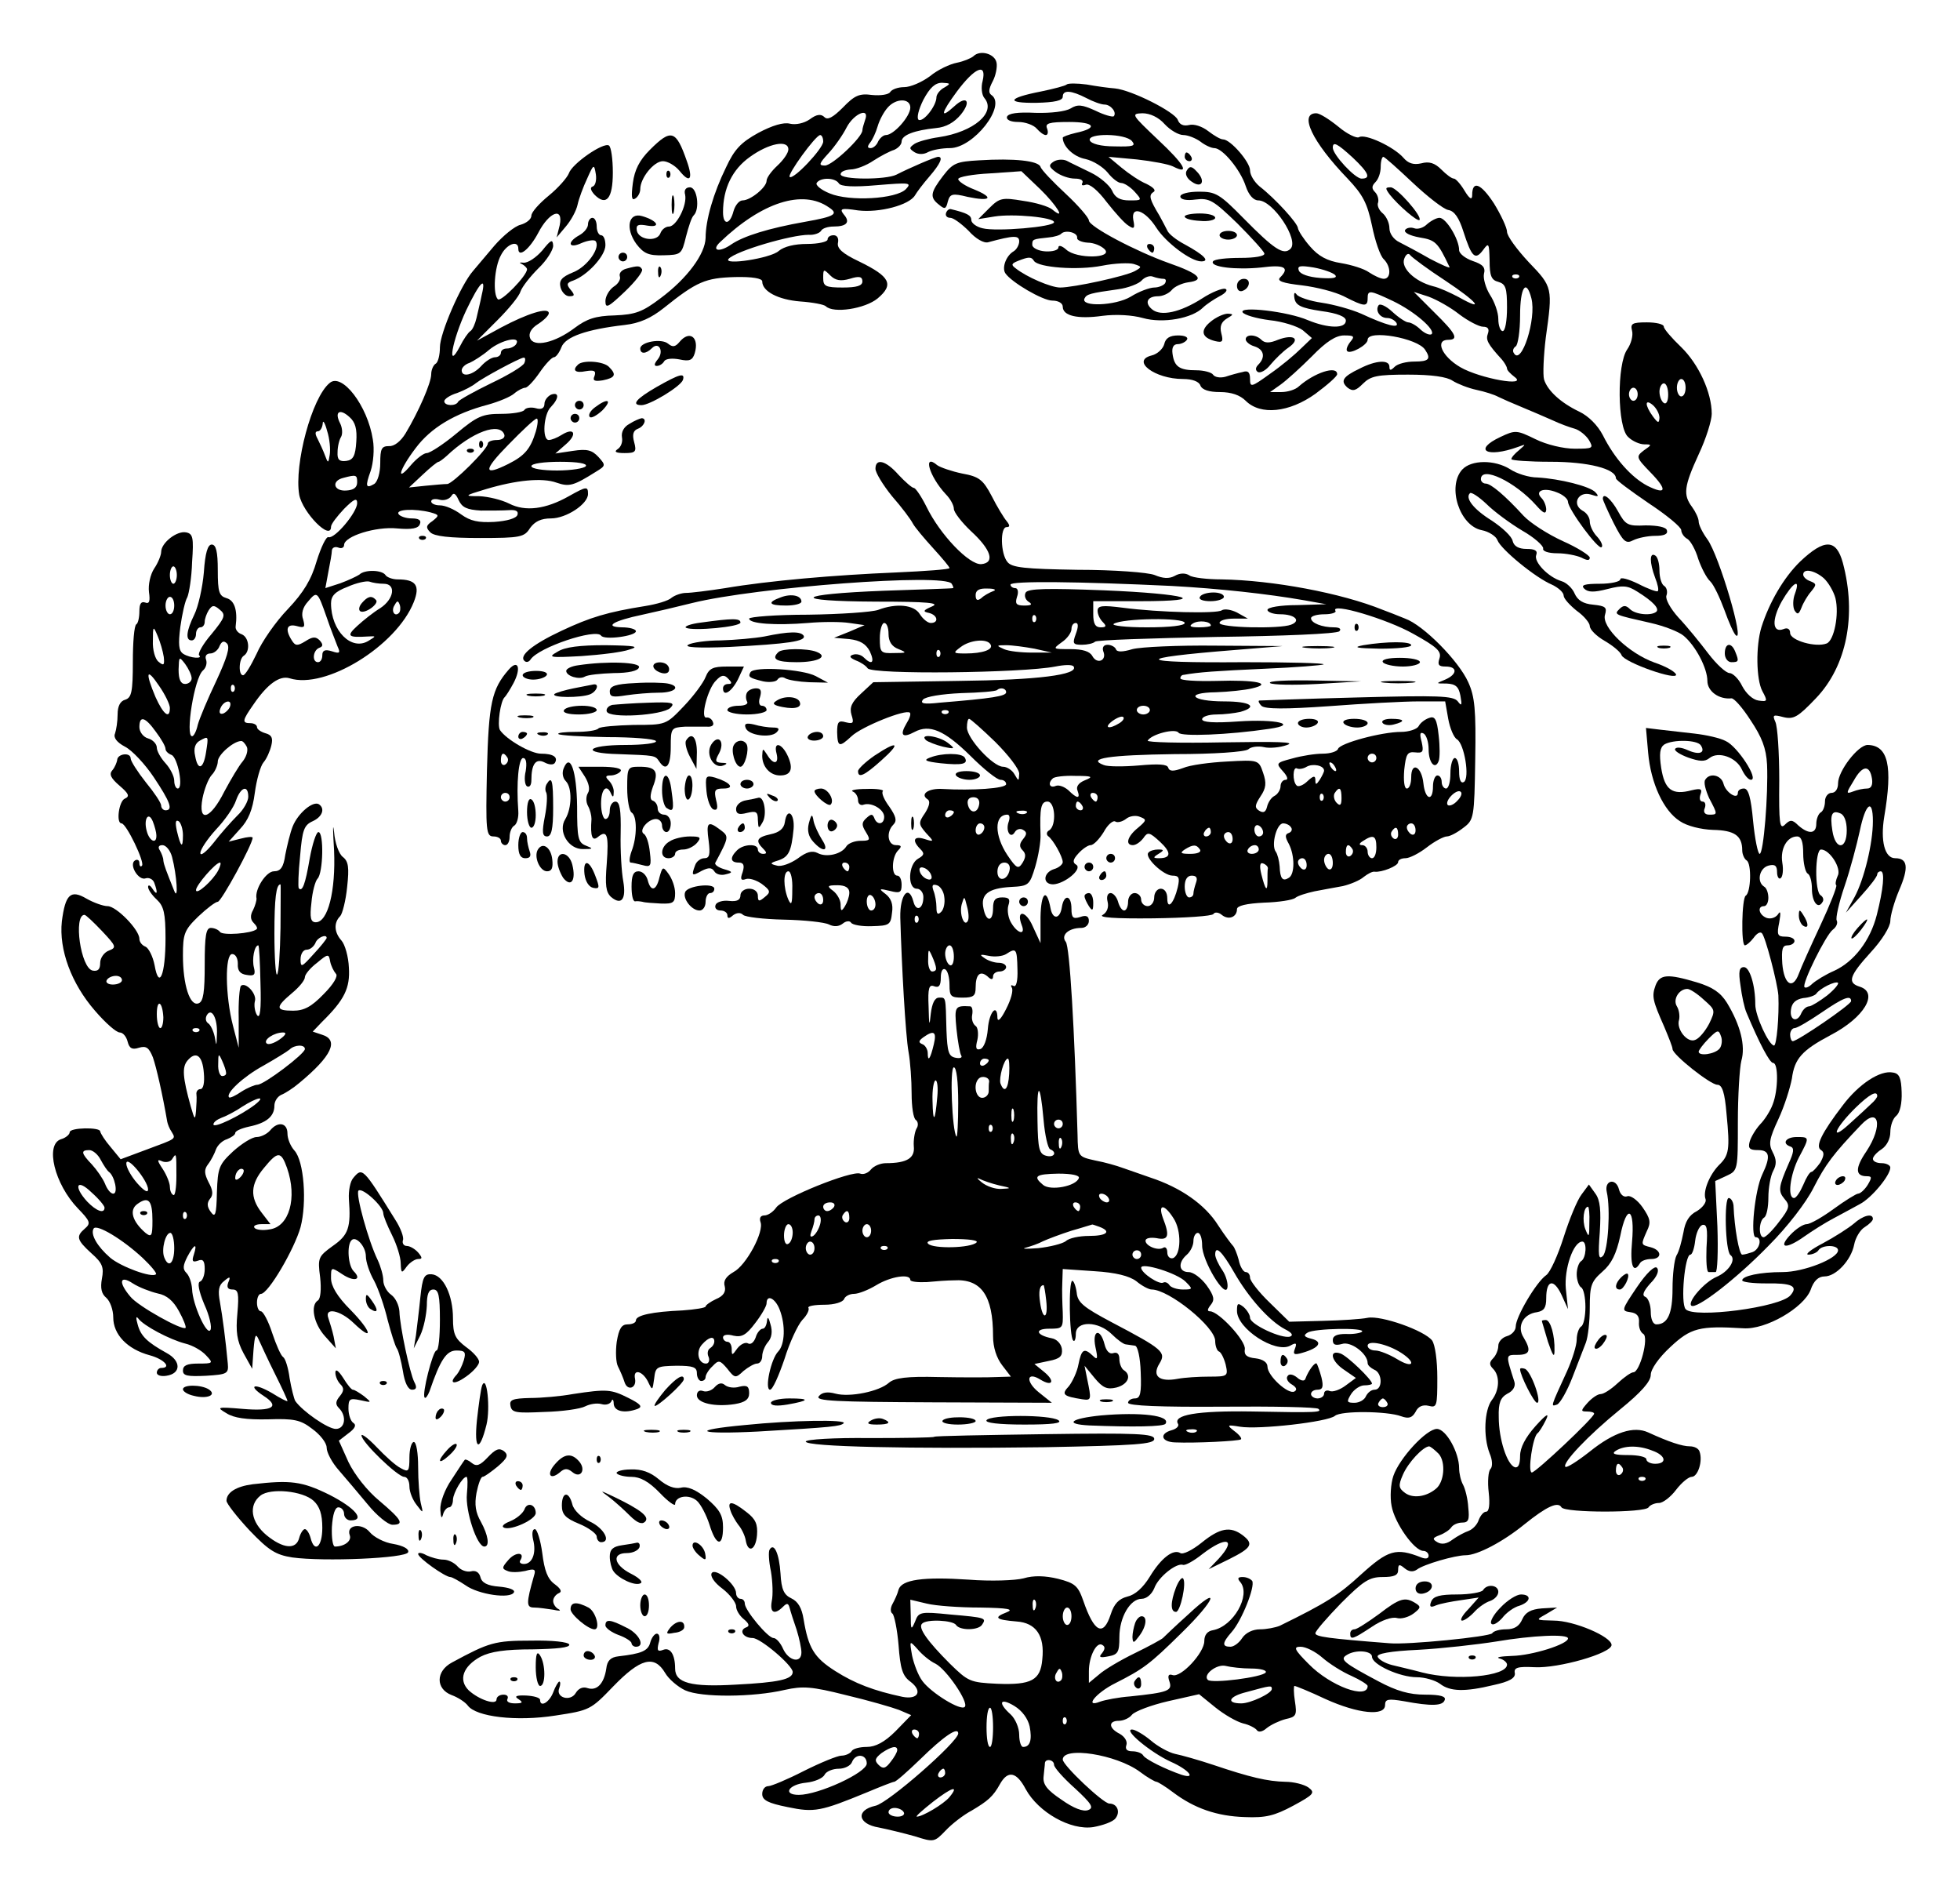 <?xml version="1.0" standalone="no"?>
<!DOCTYPE svg PUBLIC "-//W3C//DTD SVG 20010904//EN"
 "http://www.w3.org/TR/2001/REC-SVG-20010904/DTD/svg10.dtd">
<svg version="1.0" xmlns="http://www.w3.org/2000/svg"
 width="450pt" height="432pt" viewBox="0 0 450 432"
 preserveAspectRatio="xMidYMid meet">
<g transform="translate(0,432) scale(0.1,-0.1)"
fill="#000000" stroke="none">
<path d="M2235 4191 c-6 -5 -23 -12 -38 -15 -16 -3 -44 -16 -62 -31 -19 -14
-45 -25 -59 -25 -14 0 -28 -5 -32 -11 -3 -6 -22 -9 -42 -7 -29 4 -40 -1 -67
-29 -23 -23 -35 -29 -42 -22 -8 8 -18 7 -34 -5 -13 -9 -32 -13 -45 -10 -15 4
-41 -4 -73 -21 -40 -22 -55 -38 -74 -79 -29 -59 -47 -121 -47 -162 -1 -37 -42
-93 -104 -139 -41 -31 -57 -37 -105 -39 -44 -1 -64 -8 -92 -29 -45 -34 -94
-45 -102 -23 -4 10 2 22 18 32 14 9 25 20 25 25 0 15 -50 -1 -110 -33 l-55
-30 47 47 c26 26 50 55 53 66 4 11 22 34 41 53 19 18 34 42 34 52 -1 16 -5 14
-25 -11 -14 -16 -33 -29 -43 -28 -9 1 -11 0 -4 -3 6 -3 12 -9 12 -12 0 -15
-60 -76 -67 -69 -12 12 -8 74 7 101 13 26 40 36 40 15 0 -22 26 -1 46 37 25
48 58 60 49 17 l-7 -28 21 25 c12 14 24 36 27 50 3 14 13 41 22 60 15 34 16
34 20 10 2 -13 -1 -26 -7 -28 -7 -2 -5 -9 4 -19 27 -27 42 -9 42 51 0 31 -4
59 -9 62 -13 8 -85 -42 -92 -64 -4 -10 -24 -33 -46 -51 -22 -18 -40 -38 -40
-46 0 -8 -11 -17 -25 -21 -13 -3 -40 -25 -60 -48 -19 -22 -41 -49 -49 -58 -28
-32 -76 -143 -76 -175 0 -17 -4 -35 -10 -38 -5 -3 -10 -14 -10 -24 0 -20 -29
-86 -59 -136 -11 -18 -26 -30 -38 -29 -17 0 -20 -6 -20 -39 0 -22 -6 -43 -14
-48 -19 -11 -21 -6 -8 30 6 18 9 50 5 72 -12 78 -71 154 -99 130 -41 -33 -82
-187 -70 -257 8 -41 73 -107 73 -73 0 6 14 24 30 41 23 23 30 26 30 13 0 -21
-52 -83 -66 -78 -5 2 -17 -23 -27 -55 -12 -42 -30 -72 -66 -110 -28 -29 -60
-75 -72 -103 -13 -27 -26 -49 -31 -49 -11 0 -10 38 2 45 15 10 12 42 -5 49 -9
3 -15 11 -14 18 5 38 -3 60 -21 65 -17 5 -20 14 -20 64 0 43 -4 59 -14 59 -9
0 -15 -19 -18 -64 -3 -35 -13 -79 -22 -97 -18 -37 -21 -59 -6 -59 6 0 10 7 10
15 0 8 5 15 10 15 6 0 10 6 10 13 0 6 4 18 9 26 8 12 12 13 25 2 15 -12 13
-18 -18 -56 -20 -23 -32 -45 -29 -49 10 -9 -20 -7 -36 3 -11 7 -12 22 -7 62 4
29 11 60 16 68 4 9 10 45 11 81 4 56 2 65 -14 68 -21 4 -57 -24 -57 -45 0 -7
-7 -25 -16 -38 -9 -14 -14 -37 -12 -54 3 -21 1 -28 -9 -24 -9 3 -13 -3 -13
-20 0 -14 -3 -28 -7 -30 -5 -3 -8 -42 -8 -86 0 -69 -3 -82 -17 -87 -12 -3 -18
-15 -18 -34 0 -16 -3 -35 -6 -44 -4 -9 4 -20 23 -30 16 -8 46 -40 66 -70 38
-57 45 -76 27 -76 -5 0 -10 5 -10 11 0 6 -16 30 -35 53 -19 24 -35 49 -35 55
0 15 -31 11 -31 -4 -1 -5 -5 -16 -11 -23 -8 -9 -4 -18 17 -36 21 -18 23 -24
12 -29 -14 -5 -21 -57 -8 -57 11 0 54 -90 47 -97 -3 -4 -6 -1 -6 6 0 7 -5 9
-10 6 -15 -9 8 -48 25 -41 7 2 16 -2 19 -10 9 -24 7 -31 -4 -14 -5 8 -10 10
-10 4 0 -6 9 -19 20 -29 16 -15 20 -31 20 -89 0 -84 -15 -119 -25 -62 -4 21
-14 40 -21 43 -8 3 -14 11 -14 18 0 21 -53 75 -73 75 -10 0 -32 8 -48 17 -37
22 -49 10 -57 -52 -7 -65 22 -143 76 -205 24 -28 49 -50 57 -50 7 0 15 -9 18
-21 4 -16 11 -19 26 -14 17 5 23 0 32 -22 8 -23 22 -84 33 -148 1 -5 5 -16 10
-23 10 -17 12 -15 -58 -41 l-59 -22 -23 28 c-13 15 -23 31 -24 36 0 10 -70 9
-70 -2 0 -5 -9 -13 -20 -16 -37 -12 -15 -103 39 -159 28 -29 30 -34 16 -46
-21 -18 -19 -26 15 -57 25 -22 29 -32 24 -58 -4 -22 -1 -35 10 -44 9 -8 16
-28 16 -45 0 -39 32 -73 84 -87 33 -9 51 -29 26 -29 -5 0 -10 -5 -10 -11 0 -6
10 -9 22 -7 34 5 34 34 1 52 -45 25 -60 39 -67 66 -4 14 -4 20 1 14 12 -17 73
-49 108 -58 17 -4 38 -16 48 -27 17 -18 17 -19 -18 -19 -25 0 -35 -4 -35 -16
0 -12 10 -14 53 -12 49 3 52 5 50 28 -5 54 -12 107 -18 141 -5 26 -3 39 9 48
14 12 16 11 10 -3 -4 -11 -1 -16 10 -16 13 0 15 -9 11 -55 -4 -42 -1 -63 14
-91 l20 -36 3 43 c3 35 5 40 12 24 5 -11 21 -46 37 -78 16 -32 29 -60 29 -63
0 -2 -16 6 -35 18 -41 24 -58 19 -20 -6 39 -25 21 -36 -48 -30 -59 5 -61 4
-37 -10 17 -11 46 -15 95 -14 60 2 75 -1 102 -22 18 -13 33 -32 33 -43 0 -11
12 -34 28 -52 15 -17 45 -53 66 -78 21 -26 47 -47 57 -47 28 0 22 11 -30 55
-28 23 -57 60 -71 89 l-22 49 22 17 c15 11 19 19 11 24 -6 4 -11 19 -11 33 0
22 3 24 27 19 27 -6 27 -6 9 9 -11 8 -22 15 -26 15 -3 0 -13 12 -22 27 -11 17
-18 22 -18 12 0 -8 5 -20 12 -27 8 -8 8 -15 -2 -27 -10 -12 -10 -19 -2 -27 19
-19 14 -48 -7 -48 -18 0 -76 40 -93 64 -3 5 -9 29 -13 52 -3 24 -10 46 -15 49
-5 3 -16 28 -25 55 -9 28 -21 50 -26 50 -5 0 -9 9 -9 20 0 11 4 20 9 20 17 0
77 103 91 153 15 57 8 152 -14 176 -9 10 -16 27 -16 39 0 25 -22 29 -40 7 -7
-8 -21 -15 -31 -15 -10 0 -34 -15 -54 -33 -32 -30 -35 -37 -37 -94 -1 -52 -4
-59 -14 -45 -9 12 -9 21 -2 30 8 9 7 20 -3 38 -10 20 -11 29 -1 42 7 9 15 25
18 34 4 10 15 20 25 23 10 4 19 10 19 14 0 5 14 11 32 15 39 8 58 23 58 48 0
10 7 21 16 25 8 3 27 15 41 27 75 62 92 99 52 111 l-21 7 21 22 c52 51 65 78
62 125 -1 25 -9 53 -17 62 -17 19 -18 41 -3 56 5 5 13 36 16 67 5 45 3 59 -10
69 -9 7 -18 32 -20 57 -3 25 -3 6 0 -42 4 -93 -14 -165 -42 -165 -12 0 -14 11
-10 45 2 25 9 50 14 55 13 13 15 107 2 107 -5 0 -14 -28 -20 -61 -10 -59 -17
-77 -25 -68 -2 2 -1 36 3 74 5 60 9 71 29 80 22 10 29 29 14 39 -14 8 -48 -21
-60 -51 -6 -15 -13 -45 -17 -65 -4 -29 -11 -38 -26 -38 -18 0 -45 -42 -40 -63
0 -4 -3 -16 -8 -26 -7 -12 -6 -22 1 -29 7 -7 10 -13 7 -15 -11 -10 -79 -15
-84 -6 -4 5 -13 9 -21 9 -11 0 -14 -18 -14 -84 0 -63 -3 -85 -14 -89 -20 -8
-36 42 -36 110 0 49 3 58 35 89 20 19 40 34 45 34 8 0 80 132 80 147 0 3 -12
2 -27 -2 l-28 -7 26 29 c19 20 29 44 34 83 4 30 13 62 20 70 7 8 15 26 18 39
4 17 1 24 -14 28 -10 3 -19 9 -19 14 0 5 -7 9 -15 9 -20 0 -19 6 7 43 32 47
60 67 83 60 82 -26 245 74 285 175 15 38 5 52 -37 52 -12 0 -25 5 -28 10 -8
12 -48 13 -60 1 -6 -4 -25 -13 -44 -20 l-34 -11 7 38 c4 20 8 42 8 49 1 6 7 9
15 6 7 -3 13 0 13 6 0 20 73 43 122 38 33 -3 49 0 52 10 4 9 -3 13 -19 13 -13
0 -27 5 -30 10 -7 11 37 13 73 4 21 -6 21 -7 5 -20 -15 -10 -16 -15 -5 -26 9
-9 44 -13 114 -13 93 0 102 2 115 23 11 15 25 22 48 22 35 0 85 33 85 56 0 18
-3 18 -44 -5 -53 -30 -100 -36 -137 -17 -18 9 -48 16 -68 17 -36 0 -36 1 14
16 70 21 130 27 163 15 29 -10 39 -7 90 25 23 14 23 15 6 34 -15 16 -26 19
-59 14 l-40 -6 24 21 c27 23 20 40 -9 22 -11 -7 -24 -12 -30 -12 -16 0 -12 60
5 76 19 20 19 35 0 28 -8 -4 -15 -13 -15 -21 0 -10 -7 -14 -20 -10 -11 3 -23
1 -26 -4 -3 -5 -27 -9 -53 -9 -43 0 -55 -5 -103 -45 -30 -25 -61 -45 -68 -45
-7 0 -23 -12 -36 -27 -36 -43 -28 -12 10 38 35 47 90 80 166 100 25 7 52 18
61 26 8 7 20 13 25 13 5 0 20 16 33 35 13 19 28 35 33 35 4 0 12 10 17 23 9
24 58 41 145 51 35 4 61 16 90 39 76 61 96 69 163 71 40 1 63 -3 63 -10 0 -23
37 -42 87 -46 29 -2 55 -7 59 -11 17 -17 90 -6 119 18 38 32 29 50 -43 85 -38
18 -51 30 -48 43 2 10 -2 17 -10 17 -8 0 -14 -4 -14 -10 0 -5 -21 -10 -47 -10
-29 0 -53 -6 -65 -16 -18 -17 -130 -34 -115 -18 17 18 143 55 184 55 12 -1 25
4 28 9 3 6 16 10 29 10 30 0 39 10 23 28 -10 13 -6 15 33 9 48 -6 118 12 131
35 4 7 19 27 33 43 25 29 32 45 20 45 -7 0 -69 -27 -96 -41 -24 -12 -128 -12
-128 1 0 6 10 10 23 11 12 0 36 9 52 20 17 11 38 22 48 25 9 4 17 12 17 19 0
15 30 26 79 31 23 2 42 13 57 31 25 31 13 45 -15 19 -34 -31 -31 -16 6 34 41
55 69 67 59 24 -4 -14 -2 -32 4 -39 28 -33 -24 -78 -105 -90 -22 -3 -47 -10
-55 -15 -13 -9 -13 -11 -1 -19 9 -6 22 -6 32 0 10 5 32 9 50 9 54 0 131 98 95
122 -7 5 -6 14 3 31 7 13 11 33 9 43 -4 21 -38 30 -53 15z m-67 -72 c-10 -5
-18 -16 -18 -22 0 -20 -30 -58 -41 -52 -5 4 0 24 11 46 15 28 27 39 43 39 20
-1 20 -2 5 -11z m-78 -46 c0 -20 -38 -63 -56 -63 -6 0 -14 -7 -18 -15 -3 -8
-11 -15 -17 -15 -8 0 -8 4 -1 13 5 6 13 23 17 37 4 14 14 33 23 43 19 22 52
22 52 0z m-104 -29 c-3 -9 -6 -19 -6 -23 0 -16 -69 -81 -86 -81 -15 0 -14 4 8
28 14 15 33 42 42 60 17 32 54 47 42 16z m-96 -49 c0 -16 -69 -89 -77 -81 -6
5 59 95 70 96 4 0 7 -7 7 -15z m-80 -18 c0 -8 -11 -24 -25 -37 -14 -13 -25
-28 -25 -35 0 -15 -37 -45 -55 -45 -8 0 -17 -11 -21 -25 -8 -31 -24 -33 -24
-2 0 54 21 98 62 127 43 31 88 40 88 17z m116 -78 c4 -7 33 -9 88 -4 74 6 80
6 66 -9 -22 -23 -130 -29 -175 -10 -20 8 -33 19 -30 24 8 13 42 13 51 -1z
m-23 -55 c23 -15 14 -21 -54 -33 -85 -15 -142 -33 -170 -52 -27 -19 -47 -15
-26 5 96 92 190 122 250 80z m48 -164 c22 7 29 5 29 -6 0 -10 -13 -14 -45 -14
-40 0 -45 3 -45 22 0 21 1 21 16 6 12 -12 24 -14 45 -8z m-845 -37 c-3 -16 -9
-39 -12 -53 -3 -13 -9 -27 -14 -30 -5 -3 -16 -19 -24 -35 -31 -59 -18 13 14
82 32 67 47 81 36 36z m79 -113 c-3 -5 -13 -10 -21 -10 -8 0 -14 -4 -14 -10 0
-5 -6 -10 -13 -10 -8 0 -22 -9 -32 -20 -19 -21 -45 -27 -45 -10 0 6 8 14 18
17 9 4 30 17 45 30 28 23 74 33 62 13z m19 -43 c-2 -7 -37 -28 -77 -47 -39
-19 -73 -38 -75 -42 -5 -11 -32 -10 -32 1 0 5 13 14 30 19 16 6 35 16 42 22
15 12 100 58 110 59 4 1 5 -5 2 -12z m-386 -181 c-2 -32 -7 -42 -23 -44 -16
-2 -21 3 -20 20 0 13 4 29 8 35 4 7 3 21 -2 31 -14 27 -1 35 21 15 14 -12 18
-28 16 -57z m-61 -30 c-3 -20 -4 -20 -11 -1 -4 11 -12 28 -17 38 -6 11 -6 17
1 17 5 0 10 8 11 18 0 9 5 2 10 -17 6 -18 8 -43 6 -55z m473 53 c-12 -39 -25
-55 -63 -74 -58 -29 -58 -15 0 44 32 33 61 60 65 60 4 1 3 -13 -2 -30z m-72
-7 c2 -7 -6 -12 -17 -12 -12 0 -21 -4 -21 -8 0 -13 -80 -92 -93 -93 -7 0 -29
-2 -50 -4 l-38 -4 31 29 c18 17 34 30 37 30 2 0 10 6 18 13 59 56 123 79 133
49z m187 -72 c-3 -5 -33 -10 -66 -10 -33 0 -59 4 -59 10 0 6 29 10 66 10 41 0
63 -4 59 -10z m-525 -37 c0 -12 -8 -18 -25 -19 -29 -2 -35 22 -7 29 30 8 32 7
32 -10z m284 -65 c23 0 52 0 65 1 15 1 22 -2 19 -11 -3 -8 -24 -14 -53 -16
-37 -2 -55 2 -76 17 -16 12 -37 21 -49 21 -11 0 -20 4 -20 9 0 5 8 7 19 4 10
-3 22 1 27 8 5 9 10 7 17 -9 8 -17 19 -22 51 -24z m-698 -148 c0 -11 -4 -20
-8 -20 -4 0 -8 9 -8 20 0 11 4 20 8 20 4 0 8 -9 8 -20z m475 -20 c29 0 24 -35
-8 -56 -15 -9 -39 -28 -53 -41 -25 -23 -22 -27 25 -24 19 1 19 1 1 -10 -39
-24 -86 23 -86 86 0 17 9 27 38 38 20 9 43 14 50 12 8 -3 22 -5 33 -5z m-131
-77 c9 -27 21 -56 25 -67 7 -15 5 -17 -13 -11 -16 5 -22 2 -22 -9 0 -9 -4 -16
-10 -16 -14 0 -12 27 3 33 9 3 9 8 1 17 -9 9 -16 9 -33 -2 -18 -11 -23 -11
-31 2 -16 25 -12 39 11 33 18 -5 20 -3 15 15 -5 13 -1 28 11 41 21 25 22 24
43 -36z m-350 27 c0 -11 -4 -20 -10 -20 -5 0 -10 9 -10 20 0 11 5 20 10 20 6
0 10 -9 10 -20z m516 -17 c-10 -10 -19 5 -10 18 6 11 8 11 12 0 2 -7 1 -15 -2
-18z m-540 -101 c2 -19 0 -21 -12 -11 -8 6 -14 28 -13 48 0 35 1 35 11 11 6
-14 12 -35 14 -48z m121 -54 c-20 -42 -39 -87 -43 -102 -3 -14 -9 -26 -13 -26
-16 0 5 134 25 151 7 6 10 17 7 25 -3 8 1 14 10 14 8 0 18 8 21 17 5 11 10 13
17 6 8 -8 0 -33 -24 -85z m-57 5 c0 -7 -7 -13 -15 -13 -10 0 -15 10 -15 33 1
30 1 31 15 13 8 -11 15 -26 15 -33z m-50 -68 c0 -27 -15 -15 -33 25 -24 57
-21 69 8 26 14 -20 25 -43 25 -51z m147 38 c-4 -3 -7 0 -7 7 0 7 3 10 7 7 3
-4 3 -10 0 -14z m-9 -35 c-2 -6 -10 -14 -16 -16 -7 -2 -10 2 -6 12 7 18 28 22
22 4z m-170 -58 c12 -16 22 -33 22 -39 0 -5 6 -11 14 -14 14 -6 28 -77 14 -77
-4 0 -8 8 -8 18 0 10 -9 28 -20 40 -11 12 -20 28 -20 36 0 8 -9 18 -20 21 -11
3 -20 15 -20 26 0 27 13 24 38 -11z m115 -47 c-6 -39 -19 -43 -25 -8 -4 17 0
29 11 35 20 11 20 11 14 -27z m94 12 c3 -9 -2 -23 -10 -33 -8 -9 -27 -41 -42
-69 -32 -64 -61 -73 -50 -15 4 20 13 44 21 53 8 8 14 23 14 31 0 15 35 46 53
47 4 1 10 -6 14 -14z m3 -114 c0 -10 -11 -30 -25 -43 -14 -14 -39 -42 -55 -63
-17 -21 -30 -31 -30 -23 0 8 16 32 36 54 20 21 41 51 46 67 11 31 28 36 28 8z
m-211 -88 c1 -22 -16 -14 -22 9 -8 28 4 47 14 22 4 -10 8 -25 8 -31z m61 0 c0
-32 -5 -28 -14 10 -4 19 -3 26 4 22 5 -3 10 -18 10 -32z m-25 -50 c11 -42 15
-103 5 -78 -18 45 -24 60 -25 70 0 6 -4 16 -8 23 -5 7 -3 12 6 12 8 0 18 -12
22 -27z m106 -31 c-12 -23 -51 -58 -51 -45 0 11 45 63 55 63 3 0 1 -8 -4 -18z
m143 -132 c-1 -56 -4 -104 -8 -107 -3 -3 -6 39 -6 94 0 81 4 113 14 113 1 0 0
-45 0 -100z m-410 -7 c33 -35 34 -38 16 -45 -11 -4 -20 -17 -20 -28 0 -15 -5
-20 -17 -18 -28 5 -45 128 -19 128 3 0 21 -17 40 -37z m516 -16 c0 -2 -13 -19
-30 -37 -27 -30 -30 -32 -30 -12 0 12 6 22 14 22 8 0 16 7 20 15 4 13 26 22
26 12z m-152 -104 c2 -61 -1 -83 -8 -73 -5 8 -7 22 -5 31 6 17 -21 46 -32 36
-3 -4 -6 -37 -5 -74 l0 -68 -13 50 c-18 69 -19 165 -2 165 8 0 13 -10 13 -22
-1 -16 5 -24 21 -26 17 -3 20 1 16 17 -5 19 1 51 10 51 2 0 4 -39 5 -87z m173
22 c6 -5 -5 -24 -28 -47 -28 -29 -45 -38 -70 -38 -41 0 -41 8 -3 40 17 14 30
30 30 37 0 6 12 21 28 33 25 21 27 21 30 3 2 -10 8 -22 13 -28z m-491 -15 c0
-5 -9 -10 -21 -10 -11 0 -17 5 -14 10 3 6 13 10 21 10 8 0 14 -4 14 -10z m95
-85 c0 -14 -3 -25 -7 -25 -4 0 -8 14 -8 32 0 36 13 30 15 -7z m123 -40 c-1
-27 -1 -28 -5 -5 -3 14 -10 28 -15 31 -6 4 -7 12 -3 19 11 18 25 -8 23 -45z
m-41 8 c-4 -3 -10 -3 -14 0 -3 4 0 7 7 7 7 0 10 -3 7 -7z m185 -19 c-13 -9
-26 -13 -30 -9 -8 8 17 25 38 25 9 0 6 -6 -8 -16z m58 -22 c0 -11 -94 -82
-109 -82 -6 0 -23 -7 -37 -16 -13 -9 -26 -15 -28 -13 -9 9 33 48 79 73 28 16
54 32 60 37 11 11 35 12 35 1z m-232 -55 c2 -22 -1 -37 -8 -37 -6 0 -10 -6 -9
-12 1 -7 0 -24 -1 -38 -2 -22 -3 -21 -12 10 -19 68 -20 90 -8 105 20 24 35 12
38 -28z m51 1 c1 -5 -3 -8 -9 -8 -5 0 -10 12 -9 28 0 24 1 25 9 7 5 -11 9 -23
9 -27z m66 -74 c-33 -25 -95 -55 -95 -45 0 5 8 11 18 15 9 3 31 14 47 25 36
23 58 27 30 5z m-354 -126 c7 -13 15 -25 19 -28 13 -9 22 -50 10 -50 -6 0 -14
10 -19 23 -5 12 -19 32 -30 44 -25 26 -26 33 -6 33 8 0 20 -10 26 -22z m174
-37 c0 -27 -3 -47 -7 -44 -5 2 -8 11 -8 19 0 8 -7 26 -16 40 -14 21 -14 24 -1
18 8 -3 18 -1 22 5 10 16 10 15 10 -38z m254 18 c24 -69 5 -135 -40 -141 -16
-3 -32 -1 -35 4 -3 4 4 8 16 8 l21 0 -20 26 c-28 36 -26 66 5 103 32 39 39 39
53 0z m-319 -49 c0 -9 -9 -4 -25 14 -14 16 -25 36 -25 45 0 21 49 -38 50 -59z
m212 28 c-7 -7 -12 -8 -12 -2 0 14 12 26 19 19 2 -3 -1 -11 -7 -17z m-312 -70
c0 -15 -19 -8 -40 14 -32 35 -24 54 10 21 17 -15 30 -31 30 -35z m110 -30 c0
-35 -2 -39 -16 -28 -30 26 -38 52 -19 66 26 19 35 9 35 -38z m77 5 c-4 -3 -7
0 -7 7 0 7 3 10 7 7 3 -4 3 -10 0 -14z m-99 -91 c19 -18 33 -35 30 -37 -9 -9
-80 17 -105 38 -30 26 -46 54 -38 67 7 11 67 -25 113 -68z m72 23 c0 -35 -13
-47 -23 -21 -7 18 3 56 14 56 5 0 9 -16 9 -35z m45 -15 c-5 -15 -3 -18 9 -14
12 5 16 0 16 -19 0 -14 -5 -27 -11 -29 -6 -2 -3 -21 10 -52 12 -26 18 -53 14
-59 -8 -14 -41 59 -42 94 -1 14 -6 30 -13 37 -9 9 -8 17 2 37 16 30 24 33 15
5z m-83 -89 c21 -4 36 -17 49 -41 10 -18 17 -36 15 -38 -7 -7 -110 50 -127 72
-28 33 -24 50 6 30 14 -9 40 -19 57 -23z"/>
<path d="M1100 3300 c0 -7 3 -10 7 -7 3 4 3 10 0 14 -4 3 -7 0 -7 -7z"/>
<path d="M1073 3283 c4 -3 10 -3 14 0 3 4 0 7 -7 7 -7 0 -10 -3 -7 -7z"/>
<path d="M831 2936 c-7 -8 -8 -16 -4 -19 11 -7 45 18 36 26 -10 11 -19 8 -32
-7z"/>
<path d="M323 1533 c4 -3 10 -3 14 0 3 4 0 7 -7 7 -7 0 -10 -3 -7 -7z"/>
<path d="M2449 4126 c-3 -3 -30 -10 -59 -16 -77 -15 -82 -27 -10 -26 41 1 60
5 60 14 0 16 19 15 54 -3 15 -8 34 -15 42 -15 14 0 29 -18 21 -27 -3 -2 -22 3
-42 13 -31 14 -41 15 -57 5 -12 -7 -45 -11 -81 -10 -40 2 -62 -1 -65 -9 -2 -7
8 -12 26 -12 16 0 35 -7 42 -15 7 -8 16 -15 21 -15 5 0 6 7 3 15 -5 12 4 15
51 15 59 0 67 -14 15 -25 -17 -4 -30 -9 -30 -11 0 -20 25 -44 52 -49 18 -4 40
-18 51 -31 10 -13 24 -24 31 -24 7 0 21 -9 31 -20 18 -20 17 -20 -12 -20 -21
0 -33 6 -40 23 -6 12 -28 31 -49 41 -22 11 -46 22 -55 27 -9 4 -22 3 -30 -2
-12 -8 -11 -12 5 -24 11 -8 30 -15 44 -15 13 0 20 -4 17 -10 -3 -5 0 -7 8 -4
8 3 27 -12 48 -40 19 -24 41 -49 50 -54 13 -9 15 -6 11 13 -6 34 27 23 53 -18
22 -34 79 -77 103 -77 21 0 6 15 -38 39 -19 10 -37 24 -40 32 -4 8 -12 23 -18
34 -23 38 -25 47 -14 54 7 4 0 11 -16 19 -15 6 -40 23 -57 37 l-30 25 65 -6
c36 -4 73 -11 83 -16 41 -21 26 5 -34 61 -61 58 -63 60 -36 61 17 0 37 -9 51
-25 13 -14 32 -25 43 -25 10 0 28 -7 39 -15 10 -8 25 -15 32 -15 19 0 60 -50
72 -87 7 -21 18 -33 29 -33 34 0 94 -91 74 -111 -16 -16 -38 -1 -108 70 -55
56 -64 61 -102 61 -25 0 -43 -5 -43 -11 0 -7 14 -10 35 -7 32 4 41 -2 96 -55
33 -33 61 -64 62 -69 1 -6 -21 -10 -55 -10 -32 0 -60 -3 -63 -8 -8 -13 53 -20
111 -14 53 7 66 0 43 -23 -8 -8 6 -13 50 -18 33 -4 77 -15 98 -26 45 -23 53
-24 53 -4 0 20 5 19 58 -6 50 -24 98 -66 89 -76 -4 -3 -15 1 -25 10 -10 10
-23 17 -29 17 -5 0 -22 11 -36 24 -15 14 -29 20 -32 15 -8 -12 3 -29 20 -29 8
0 17 -5 21 -11 8 -14 -23 -6 -81 21 -23 10 -63 21 -90 25 -28 4 -54 13 -58 19
-5 7 -7 3 -5 -9 3 -16 15 -22 61 -29 38 -5 57 -13 57 -22 0 -19 -41 -18 -87 1
-46 20 -159 33 -150 18 4 -6 31 -14 62 -18 30 -3 64 -14 76 -23 l21 -18 -25
-24 c-14 -14 -45 -40 -71 -58 -43 -31 -46 -32 -46 -12 0 16 -5 20 -17 16 -10
-2 -28 -7 -40 -11 -12 -3 -24 -1 -28 5 -3 5 -21 10 -38 10 -39 0 -51 8 -55 38
-2 14 2 22 12 22 8 0 18 5 21 10 4 6 -5 10 -20 10 -19 0 -29 -6 -32 -20 -3
-11 -16 -23 -29 -26 -48 -12 7 -54 72 -54 22 0 37 -6 40 -15 4 -10 20 -15 45
-15 26 0 46 -7 59 -20 34 -34 100 -27 160 16 27 20 50 40 50 45 0 21 -53 3
-88 -28 -7 -7 -25 -13 -40 -13 l-26 0 24 17 c14 10 46 39 72 65 33 34 55 48
74 48 23 0 25 -2 14 -15 -7 -9 -10 -18 -7 -21 7 -8 47 14 47 26 0 24 115 4
132 -23 14 -21 9 -27 -25 -27 -18 0 -38 -5 -45 -12 -9 -9 -12 -9 -12 0 0 17
-31 15 -68 -4 -40 -19 -45 -29 -28 -44 12 -9 19 -7 35 9 18 18 33 21 104 21
54 0 89 -5 102 -14 11 -7 36 -17 55 -21 19 -4 41 -11 50 -16 8 -4 33 -15 55
-24 22 -9 54 -23 70 -30 17 -8 39 -16 50 -19 11 -3 26 -15 33 -26 11 -19 10
-20 -33 -20 -25 0 -64 9 -90 22 -43 21 -46 21 -80 5 -64 -30 -32 -49 40 -23
19 7 19 7 3 -7 -10 -8 -18 -17 -18 -21 0 -3 41 -6 90 -6 86 0 150 -16 150 -38
0 -4 34 -29 75 -57 41 -27 75 -55 75 -62 0 -6 6 -16 14 -20 7 -4 19 -25 25
-46 7 -20 19 -44 28 -52 8 -8 22 -38 32 -65 10 -28 21 -53 26 -58 22 -21 -38
183 -65 220 -11 15 -20 33 -20 41 0 7 -7 22 -15 33 -21 28 -19 47 15 121 17
36 30 78 30 93 0 49 -30 114 -70 153 -22 21 -40 42 -40 47 0 6 -18 10 -39 10
-34 0 -38 -3 -34 -19 3 -11 -2 -30 -11 -43 -24 -34 -23 -179 2 -201 10 -10 27
-17 37 -17 18 0 18 -1 -1 -14 -18 -14 -18 -16 15 -50 40 -41 37 -53 -7 -31
-36 19 -75 62 -102 116 -12 23 -33 44 -54 54 -42 20 -73 48 -81 74 -3 11 -1
55 4 96 16 114 16 116 -39 173 -27 29 -50 60 -50 70 0 9 -14 39 -30 65 -30 46
-50 54 -50 19 0 -12 -6 -9 -18 11 -9 15 -20 27 -24 27 -5 0 -17 9 -29 21 -15
15 -28 19 -46 14 -18 -4 -30 0 -41 13 -22 25 -88 56 -102 47 -5 -3 -27 7 -47
24 -21 17 -43 31 -51 31 -40 0 -10 -65 72 -150 35 -37 45 -56 56 -108 7 -35
19 -70 27 -77 17 -17 17 -45 0 -45 -7 0 -22 7 -34 15 -11 8 -40 17 -64 21 -32
5 -52 16 -71 38 -15 17 -27 36 -28 42 0 11 -52 68 -88 96 -12 10 -22 26 -22
37 0 19 -45 71 -62 71 -6 0 -21 9 -34 19 -14 11 -33 17 -44 14 -13 -3 -22 1
-26 12 -7 18 -105 68 -144 72 -14 1 -43 5 -65 9 -22 3 -43 3 -46 0z m150 -130
c9 -11 3 -13 -40 -12 -32 0 -54 6 -57 14 -5 17 82 16 97 -2z m507 -38 c37 -35
42 -48 20 -48 -15 0 -66 55 -66 71 0 15 10 10 46 -23z m137 -57 c34 -32 71
-61 82 -63 14 -2 25 -18 35 -50 19 -59 27 -66 45 -42 13 18 14 16 15 -24 0
-35 4 -45 20 -49 17 -5 20 -14 20 -59 0 -30 -4 -54 -10 -54 -5 0 -10 12 -10
28 0 15 -9 40 -19 55 -10 16 -16 38 -14 48 4 15 -2 22 -26 30 -17 6 -31 17
-31 25 0 25 -30 74 -45 74 -7 0 -20 -7 -29 -15 -8 -8 -21 -12 -29 -9 -8 3 -18
1 -21 -4 -3 -6 11 -13 33 -17 37 -6 42 -11 69 -68 2 -4 -18 5 -45 19 -26 15
-58 32 -70 38 -13 6 -23 20 -23 32 0 12 -7 27 -15 34 -9 7 -14 19 -11 25 2 7
-1 18 -7 24 -8 8 -8 14 1 23 7 7 12 22 12 35 0 13 3 23 6 23 3 0 33 -27 67
-59z m75 -225 c74 -49 93 -73 31 -38 -19 10 -45 22 -59 25 -42 11 -74 42 -66
63 4 11 10 14 14 8 4 -5 40 -32 80 -58z m-253 13 c7 -7 -5 -9 -34 -7 -27 2
-46 9 -49 17 -4 11 3 12 34 7 22 -4 44 -12 49 -17z m422 -6 c-4 -3 -10 -3 -14
0 -3 4 0 7 7 7 7 0 10 -3 7 -7z m29 -48 c12 -47 -23 -155 -40 -126 -4 5 -2 12
4 16 5 3 10 35 10 71 0 64 14 86 26 39z m-165 -37 c20 -15 45 -28 54 -28 11 0
15 -5 11 -16 -5 -14 -1 -23 32 -59 6 -7 12 -17 12 -21 0 -4 8 -12 17 -19 33
-24 -79 -4 -124 22 -43 25 -59 63 -28 63 25 0 18 14 -32 63 l-47 47 34 -11
c19 -7 51 -25 71 -41z m519 -168 c0 -11 -4 -20 -10 -20 -5 0 -10 9 -10 20 0
11 5 20 10 20 6 0 10 -9 10 -20z m-40 -16 c0 -14 -4 -23 -10 -19 -5 3 -10 15
-10 26 0 10 5 19 10 19 6 0 10 -12 10 -26z m-70 1 c0 -8 -4 -15 -10 -15 -5 0
-10 7 -10 15 0 8 5 15 10 15 6 0 10 -7 10 -15z m50 -54 c-1 -13 -3 -13 -15 3
-19 26 -19 42 0 26 8 -7 15 -20 15 -29z"/>
<path d="M3191 3873 c20 -25 63 -62 68 -58 7 8 -52 75 -66 75 -13 0 -13 -2 -2
-17z"/>
<path d="M1492 3976 c-24 -24 -35 -46 -39 -76 -4 -31 -3 -41 5 -36 7 4 12 14
12 22 0 25 31 64 52 64 11 0 28 -10 38 -22 24 -30 32 -20 17 22 -25 72 -36 75
-85 26z"/>
<path d="M2720 3960 c0 -5 5 -10 11 -10 5 0 7 5 4 10 -3 6 -8 10 -11 10 -2 0
-4 -4 -4 -10z"/>
<path d="M2248 3952 c-52 -3 -60 -6 -83 -36 -29 -38 -31 -49 -9 -66 13 -11 16
-10 20 7 5 18 10 20 46 11 53 -11 61 -2 15 17 -21 8 -37 19 -37 24 0 5 33 11
73 13 l72 5 43 -41 c38 -37 61 -74 28 -47 -8 7 -38 16 -67 20 -48 8 -54 7 -78
-17 l-25 -25 37 6 c43 7 137 -2 137 -13 0 -11 -133 -22 -164 -14 -14 3 -26 12
-26 19 0 11 -10 16 -47 25 -4 1 -9 -3 -11 -9 -2 -6 2 -11 10 -11 7 0 26 -14
42 -30 16 -18 35 -29 45 -26 59 16 71 16 71 2 0 -8 -6 -19 -13 -23 -17 -10
-27 -37 -19 -50 14 -21 86 -63 108 -63 14 0 24 -6 24 -14 0 -21 34 -29 91 -21
31 4 68 2 93 -5 46 -13 113 -1 138 24 7 7 25 19 38 26 14 7 20 15 13 17 -6 2
-30 -7 -53 -22 -50 -32 -95 -42 -115 -25 -18 15 -11 30 14 30 10 0 24 6 31 14
6 8 24 16 38 18 40 5 25 20 -44 44 -76 27 -184 84 -184 98 0 6 -24 34 -53 61
-30 28 -56 55 -58 62 -5 14 -60 20 -141 15z m225 -178 c-1 -5 10 -10 24 -11
14 0 31 -7 39 -15 21 -21 -64 -23 -88 -1 -10 9 -18 11 -18 5 0 -6 -13 -10 -30
-9 -16 1 -30 8 -30 15 0 13 1 13 38 17 12 1 26 5 29 9 10 9 38 2 36 -10z m-99
-53 c10 -15 100 -22 156 -11 30 6 63 7 73 4 19 -6 19 -7 3 -16 -21 -12 -141
-38 -172 -38 -21 0 -77 24 -102 44 -11 8 -10 11 5 17 25 10 31 10 37 0z m297
-41 c6 0 7 -4 4 -10 -3 -5 -15 -10 -25 -10 -10 0 -35 -9 -54 -21 -35 -21 -116
-24 -106 -4 5 10 13 12 77 21 23 3 48 13 54 20 7 8 19 12 26 9 8 -3 19 -5 24
-5z"/>
<path d="M2725 3929 c-5 -7 -1 -18 11 -26 24 -17 33 2 11 24 -11 12 -16 12
-22 2z"/>
<path d="M1530 3920 c0 -7 3 -10 7 -7 3 4 3 10 0 14 -4 3 -7 0 -7 -7z"/>
<path d="M1573 3873 c5 -24 -20 -73 -37 -73 -8 0 -17 -7 -20 -16 -8 -20 -50
-15 -54 7 -2 13 3 15 25 11 32 -5 22 12 -13 22 -31 9 -39 -28 -13 -64 17 -22
28 -27 62 -26 41 1 42 2 52 43 6 23 13 45 18 49 14 14 8 64 -9 64 -10 0 -14
-7 -11 -17z"/>
<path d="M1542 3850 c0 -19 2 -27 5 -17 2 9 2 25 0 35 -3 9 -5 1 -5 -18z"/>
<path d="M2720 3823 c0 -5 16 -9 35 -10 19 -2 35 2 35 7 0 6 -16 10 -35 10
-19 0 -35 -3 -35 -7z"/>
<path d="M1350 3805 c0 -8 -9 -19 -20 -25 -29 -16 -25 -32 5 -18 14 6 28 8 32
5 13 -14 -18 -59 -51 -72 -27 -11 -33 -19 -29 -35 3 -11 12 -20 20 -20 13 0
13 3 3 15 -10 12 -9 16 6 21 33 12 74 57 74 81 0 13 -4 23 -10 23 -5 0 -10 9
-10 20 0 11 -4 20 -10 20 -5 0 -10 -7 -10 -15z"/>
<path d="M2800 3780 c0 -5 9 -10 20 -10 11 0 20 5 20 10 0 6 -9 10 -20 10 -11
0 -20 -4 -20 -10z"/>
<path d="M2635 3750 c3 -5 8 -10 11 -10 2 0 4 5 4 10 0 6 -5 10 -11 10 -5 0
-7 -4 -4 -10z"/>
<path d="M1420 3730 c0 -5 5 -10 10 -10 6 0 10 5 10 10 0 6 -4 10 -10 10 -5 0
-10 -4 -10 -10z"/>
<path d="M1437 3703 c-10 -3 -16 -10 -14 -17 3 -7 -4 -18 -14 -24 -10 -7 -19
-22 -19 -33 0 -18 6 -15 45 22 24 23 42 46 39 51 -5 8 -8 9 -37 1z"/>
<path d="M1511 3694 c0 -11 3 -14 6 -6 3 7 2 16 -1 19 -3 4 -6 -2 -5 -13z"/>
<path d="M2840 3664 c0 -9 5 -14 12 -12 18 6 21 28 4 28 -9 0 -16 -7 -16 -16z"/>
<path d="M2780 3582 c-25 -20 -22 -37 10 -45 17 -4 19 -1 14 18 -4 16 0 26 13
34 15 9 16 10 2 11 -9 0 -27 -8 -39 -18z"/>
<path d="M1560 3535 c-10 -12 -16 -12 -26 -4 -15 13 -64 4 -64 -11 0 -13 13
-13 27 1 16 16 28 -8 13 -26 -8 -10 -9 -15 -2 -15 6 0 14 5 17 11 4 6 19 7 35
4 23 -5 30 -2 35 14 11 37 -12 54 -35 26z"/>
<path d="M2860 3541 c0 -5 9 -13 20 -16 22 -7 26 -25 9 -42 -7 -7 -7 -13 -1
-17 6 -3 19 4 29 17 10 12 28 30 41 39 29 20 13 32 -24 18 -19 -8 -30 -8 -38
0 -13 13 -36 13 -36 1z"/>
<path d="M1327 3483 c-14 -13 -6 -20 18 -15 19 3 24 1 20 -11 -5 -11 0 -13 19
-10 29 6 32 13 14 31 -13 13 -60 16 -71 5z"/>
<path d="M1508 3432 c-47 -27 -60 -42 -35 -42 19 0 90 43 95 58 5 17 -7 14
-60 -16z"/>
<path d="M1320 3390 c0 -5 5 -10 10 -10 6 0 10 5 10 10 0 6 -4 10 -10 10 -5 0
-10 -4 -10 -10z"/>
<path d="M1366 3385 c-11 -8 -16 -18 -12 -22 3 -4 16 3 29 15 24 25 12 29 -17
7z"/>
<path d="M1310 3360 c0 -5 5 -10 10 -10 6 0 10 5 10 10 0 6 -4 10 -10 10 -5 0
-10 -4 -10 -10z"/>
<path d="M1445 3347 c-13 -7 -19 -19 -17 -31 2 -10 -2 -22 -10 -27 -9 -6 -4
-9 16 -9 25 0 28 3 22 25 -5 18 -2 27 9 31 15 6 21 24 8 24 -5 -1 -17 -6 -28
-13z"/>
<path d="M2010 3244 c0 -9 17 -37 38 -63 22 -25 43 -53 48 -63 5 -9 26 -34 47
-57 20 -22 37 -42 37 -45 0 -3 -55 -7 -122 -10 -143 -6 -293 -19 -393 -36 -38
-6 -79 -11 -90 -11 -10 0 -25 -5 -33 -11 -7 -7 -35 -15 -60 -19 -88 -14 -127
-26 -193 -57 -66 -31 -98 -57 -85 -69 4 -4 10 -3 14 3 18 28 150 72 162 55 7
-11 80 -1 80 10 0 5 -15 9 -32 9 -43 1 -20 15 47 29 28 6 79 18 115 27 146 36
580 69 595 44 3 -5 5 -10 3 -10 -2 -1 -73 -3 -158 -6 -206 -8 -219 -24 -19
-25 120 0 148 -3 129 -11 -21 -9 -22 -12 -7 -15 20 -5 23 -23 4 -23 -7 0 -18
9 -25 20 -13 22 -54 26 -96 10 -14 -5 -86 -10 -161 -11 -74 0 -135 -5 -135 -9
0 -12 62 -16 135 -10 33 3 76 3 95 0 l35 -5 -35 -15 -35 -14 35 -3 c25 -3 38
-11 47 -28 12 -26 5 -33 -14 -14 -6 6 -17 9 -25 6 -9 -3 -7 -7 7 -13 11 -4 23
-12 27 -18 10 -15 354 -11 431 4 20 4 39 5 42 0 12 -19 -83 -31 -265 -33
l-195 -3 -28 -26 c-22 -20 -27 -32 -22 -49 6 -19 4 -21 -13 -17 -17 5 -20 1
-20 -23 1 -34 5 -35 33 -9 23 22 125 63 134 54 3 -3 -1 -14 -8 -25 -16 -27 -9
-34 19 -19 34 18 68 4 128 -55 30 -30 61 -55 69 -55 7 0 13 -4 13 -10 0 -10
-79 -15 -146 -11 -32 2 -53 -12 -34 -24 6 -4 4 -15 -6 -31 -16 -23 -15 -26 2
-46 19 -20 19 -21 -3 -14 -25 8 -30 -3 -10 -23 10 -10 9 -14 -5 -22 -23 -13
-25 -69 -3 -69 8 0 15 -9 15 -19 0 -28 -17 -35 -23 -10 -11 40 -31 15 -30 -37
3 -108 12 -271 19 -309 4 -22 7 -65 7 -95 0 -30 4 -58 10 -61 5 -4 6 -13 1
-20 -4 -8 -7 -26 -6 -40 3 -27 -15 -39 -64 -39 -12 0 -27 -6 -34 -14 -6 -8
-17 -13 -25 -10 -19 8 -178 -56 -193 -78 -7 -10 -19 -18 -27 -18 -9 0 -12 -6
-9 -15 9 -22 -33 -100 -62 -115 -17 -10 -24 -20 -20 -33 3 -12 -3 -22 -20 -29
-13 -6 -24 -14 -24 -17 0 -3 -24 -7 -53 -9 -69 -3 -107 -11 -107 -23 0 -5 -8
-9 -19 -9 -14 0 -20 -10 -25 -40 -3 -22 -2 -48 3 -57 5 -10 12 -26 15 -36 7
-21 28 -13 24 8 -5 23 16 19 29 -5 11 -23 11 -23 15 6 3 27 6 28 51 29 38 0
47 -3 47 -17 0 -10 5 -18 10 -18 6 0 10 4 10 9 0 5 7 17 16 25 14 15 17 14 34
-6 17 -22 19 -22 37 -5 11 9 25 17 31 17 7 0 12 8 12 17 0 9 6 24 13 32 9 10
11 25 6 41 -4 16 -7 19 -8 8 -1 -10 -5 -18 -10 -18 -5 0 -13 -9 -16 -20 -4
-11 -11 -17 -17 -14 -6 4 -17 -1 -25 -11 -12 -17 -13 -17 -13 -2 0 9 -4 17
-10 17 -5 0 -10 5 -10 10 0 6 10 8 24 4 19 -4 29 1 50 29 14 18 26 39 26 45 0
22 20 12 30 -14 14 -36 12 -80 -3 -96 -17 -17 -32 -88 -19 -88 6 0 20 32 33
70 12 39 31 79 41 90 11 11 17 24 14 28 -2 4 14 7 37 7 23 0 42 6 45 13 2 6
12 12 23 12 10 0 33 9 51 20 33 20 78 27 78 12 0 -4 17 -6 38 -5 20 2 48 4 62
4 63 4 90 -35 90 -128 0 -26 8 -50 21 -67 l20 -26 -33 -1 c-18 -1 -77 -1 -132
0 -75 2 -102 -2 -115 -13 -22 -20 -90 -34 -123 -25 -18 5 -31 3 -38 -6 -9 -11
37 -13 262 -14 l273 -1 -30 24 c-31 25 -28 49 4 29 28 -17 34 -3 8 18 l-22 18
33 7 c26 5 32 11 30 28 -2 12 -12 22 -23 24 -36 7 -41 22 -6 22 31 0 32 1 31
38 -1 20 -2 51 -1 68 l1 31 73 -5 c49 -3 80 -11 96 -23 13 -11 29 -19 35 -19
40 0 146 -86 146 -118 0 -11 4 -22 8 -24 5 -1 12 -15 16 -30 6 -27 5 -28 -38
-28 -24 0 -56 -2 -72 -5 -42 -8 -60 6 -42 35 16 26 8 33 -110 95 -64 34 -78
45 -80 68 -2 15 -7 27 -10 27 -9 0 -7 -129 2 -137 3 -4 6 3 6 15 0 31 52 30
83 -1 12 -12 27 -23 32 -23 6 -1 15 -2 21 -3 6 -1 12 -27 13 -61 2 -48 -1 -60
-13 -60 -9 0 -16 -5 -16 -10 0 -7 76 -10 215 -9 119 1 218 -1 222 -5 9 -8 -2
-9 -153 -6 -126 2 -183 -8 -169 -29 2 -5 -4 -11 -15 -14 -29 -8 -24 -27 8 -28
45 -2 147 3 151 7 3 2 -4 11 -15 19 -18 14 -17 15 13 10 43 -7 202 11 218 25
14 12 120 11 152 -1 17 -6 25 -4 33 10 6 13 17 17 30 14 19 -5 20 -1 20 64 0
40 -5 76 -12 86 -18 23 -117 58 -148 52 -14 -3 -60 -6 -103 -7 l-77 -2 -45 44
c-25 24 -45 50 -45 57 0 7 -4 13 -10 13 -5 0 -13 12 -16 28 -4 15 -10 29 -13
32 -3 3 -19 24 -34 47 -30 48 -86 87 -156 110 -25 9 -55 19 -66 23 -11 4 -38
12 -60 16 -40 9 -40 9 -41 59 -7 245 -18 432 -27 443 -12 15 6 32 36 32 9 0
17 7 17 16 0 11 -6 14 -20 9 -16 -5 -20 -2 -20 19 0 32 -17 34 -22 4 -4 -28
-21 -30 -26 -3 -9 48 -22 36 -23 -20 l0 -60 -18 39 c-16 37 -39 38 -25 2 9
-23 -9 -20 -24 5 -7 11 -10 29 -7 40 5 15 2 19 -14 19 -16 0 -21 -6 -21 -25 0
-32 -16 -32 -22 0 -7 32 11 46 63 49 41 2 43 4 56 47 7 24 13 58 12 74 -2 60
1 75 16 75 18 0 21 -55 4 -66 -6 -3 -7 -9 -3 -13 12 -8 34 -48 34 -60 0 -5 -9
-13 -20 -16 -25 -8 -27 -35 -2 -35 26 1 68 35 53 45 -9 5 -8 12 5 26 9 10 22
19 28 19 7 0 20 14 30 30 9 17 22 28 27 24 5 -3 16 0 24 6 8 7 23 9 32 5 16
-6 16 -8 -4 -25 -25 -20 -30 -40 -12 -40 7 0 17 7 24 16 10 15 14 14 38 -8 27
-25 26 -38 -2 -38 -14 0 -14 2 -1 10 13 8 13 10 -1 10 -9 0 -19 -3 -22 -7 -11
-10 34 -53 55 -53 15 0 17 -5 12 -27 -9 -37 -24 -53 -24 -25 0 13 -6 22 -15
22 -8 0 -15 -9 -15 -20 0 -11 -7 -20 -15 -20 -8 0 -15 7 -15 15 0 8 -7 15 -15
15 -8 0 -15 -9 -15 -20 0 -11 -4 -20 -9 -20 -5 0 -11 9 -14 20 -3 11 -11 20
-17 20 -7 0 -10 -8 -7 -20 3 -12 -1 -24 -11 -30 -12 -6 27 -9 116 -8 73 1 135
5 138 10 3 5 12 4 19 -2 16 -13 35 -5 35 13 0 8 22 13 62 15 34 1 66 6 72 11
6 5 26 11 44 15 17 3 47 9 65 12 17 4 39 13 48 21 9 7 20 13 25 12 16 -2 54
13 54 22 0 5 7 9 17 9 9 0 31 11 49 25 18 14 39 25 46 25 7 0 24 9 38 20 24
18 25 23 27 156 2 115 -1 145 -16 178 -22 49 -103 131 -145 146 -17 7 -40 16
-51 20 -96 39 -253 68 -370 70 -33 0 -67 4 -74 9 -9 6 -22 6 -34 -1 -13 -7
-27 -6 -46 2 -15 6 -93 12 -177 12 -121 2 -151 5 -161 18 -16 19 -17 80 -2 80
8 0 8 4 0 14 -6 7 -22 33 -34 57 -20 38 -29 45 -68 52 -24 5 -50 14 -57 19
-34 29 -19 -25 19 -66 11 -11 19 -26 19 -34 0 -8 18 -31 39 -51 47 -43 56 -73
24 -76 -28 -2 -95 68 -126 132 -12 24 -25 43 -29 43 -4 0 -20 14 -35 30 -29
33 -53 39 -53 14z m680 -269 c109 -6 219 -18 305 -33 l50 -9 -67 -2 c-38 0
-68 -5 -68 -11 0 -5 13 -10 29 -10 34 0 49 -15 25 -24 -26 -10 -164 -7 -164 4
0 6 15 10 33 10 l32 0 -25 14 c-14 7 -29 9 -35 5 -12 -8 -143 -5 -227 6 -47 6
-58 5 -58 -7 0 -8 5 -19 12 -26 9 -9 8 -12 -5 -12 -12 0 -17 8 -17 30 l0 30
107 0 c167 0 110 17 -83 25 -131 5 -173 4 -179 -5 -4 -7 -1 -16 6 -21 10 -6 8
-9 -9 -9 -19 0 -22 4 -17 20 4 11 2 20 -4 20 -6 0 -11 4 -11 8 0 9 159 7 370
-3z m-410 -12 c-8 -3 -21 -10 -27 -16 -9 -7 -13 -5 -13 7 0 11 8 16 28 15 15
0 21 -3 12 -6z m965 -98 c54 -30 65 -40 60 -56 -5 -15 -2 -19 14 -19 28 0 27
-18 -1 -30 -22 -9 -22 -9 3 -9 21 -1 28 -7 32 -28 4 -22 3 -25 -6 -13 -10 13
-45 14 -232 9 -121 -3 -222 -7 -224 -7 -3 -1 0 -7 5 -12 8 -8 55 -8 155 -1 79
6 172 11 206 11 l61 0 7 -40 c4 -22 13 -43 20 -47 17 -10 30 -89 16 -98 -7 -4
-11 5 -11 24 0 17 -4 31 -10 31 -5 0 -10 -16 -10 -35 0 -19 -4 -35 -10 -35 -5
0 -10 7 -10 15 0 8 -4 15 -10 15 -5 0 -10 -11 -10 -25 0 -36 -18 -31 -22 7 -4
39 -28 51 -28 14 0 -14 -4 -26 -10 -26 -6 0 -8 18 -6 43 4 36 7 42 25 40 18
-2 20 1 15 24 -5 18 -4 24 5 19 6 -4 11 -20 11 -36 0 -31 15 -48 23 -27 3 7 3
34 0 59 -4 38 -9 45 -22 40 -9 -3 -20 -11 -24 -19 -4 -7 -23 -13 -40 -13 -45
0 -141 -26 -145 -39 -2 -6 -18 -11 -35 -11 -18 0 -49 -5 -70 -11 -38 -10 -38
-11 -21 -30 10 -11 12 -19 6 -19 -7 0 -12 -7 -12 -15 0 -7 -6 -18 -14 -22 -8
-4 -15 -16 -17 -25 -3 -12 -8 -15 -18 -9 -11 7 -10 13 3 33 13 19 14 31 6 54
-10 30 -11 30 -83 26 -39 -2 -85 -8 -101 -15 -22 -8 -31 -8 -34 1 -2 8 -23 9
-67 5 -35 -3 -72 -3 -81 1 -40 15 12 23 163 25 91 0 161 5 169 11 6 6 23 8 36
5 12 -3 37 -1 53 5 21 7 -21 8 -147 6 -98 -2 -175 0 -173 4 9 15 64 29 71 18
6 -9 114 -5 208 9 70 10 16 23 -71 17 -56 -4 -83 -2 -83 5 0 6 15 11 33 11 17
0 42 3 55 6 42 12 22 24 -37 24 -76 0 -93 20 -19 21 29 1 67 5 83 9 48 11 10
20 -83 17 -45 -1 -82 1 -82 6 0 4 3 8 8 8 33 6 74 9 186 14 71 3 132 8 135 10
2 3 -80 5 -183 5 -253 -2 -260 9 -21 28 l110 9 -155 1 c-85 1 -171 -3 -190 -8
-23 -7 -36 -7 -38 0 -2 5 -11 10 -19 10 -9 0 -13 -6 -10 -15 9 -21 -14 -31
-25 -11 -6 11 -22 16 -51 16 -40 0 -41 0 -19 16 12 8 22 22 22 30 0 8 4 14 10
14 6 0 6 -9 0 -25 -8 -22 -7 -25 14 -25 12 0 26 3 30 7 3 4 129 8 279 11 150
2 276 7 282 13 5 5 1 9 -12 9 -28 0 -53 10 -53 21 0 5 14 9 31 9 16 0 28 4 25
8 -12 20 119 -19 179 -53z m-868 28 c-4 -3 -7 0 -7 7 0 7 3 10 7 7 3 -4 3 -10
0 -14z m343 -3 c0 -6 -33 -10 -87 -10 -49 0 -82 4 -76 8 20 13 163 15 163 2z
m60 -6 c0 -2 -12 -4 -27 -4 -21 0 -24 3 -14 9 13 8 41 5 41 -5z m-740 -19 c0
-17 7 -29 23 -35 20 -8 19 -9 -10 -9 -31 -1 -33 1 -33 34 0 19 5 35 10 35 6 0
10 -11 10 -25z m234 -24 c8 -12 -18 -21 -57 -21 -29 0 -30 1 -11 15 21 16 60
20 68 6z m101 -10 l40 -9 -45 0 c-25 0 -54 3 -65 8 -18 8 -18 9 5 9 14 0 43
-4 65 -8z m-218 -18 c-4 -3 -7 0 -7 7 0 7 3 10 7 7 3 -4 3 -10 0 -14z m153
-82 c0 -9 -31 -14 -153 -24 -36 -4 -45 -2 -38 7 6 7 43 13 88 15 42 1 79 4 82
7 8 7 21 4 21 -5z m330 -41 c0 -5 -7 -10 -15 -10 -8 0 -15 5 -15 10 0 6 7 10
15 10 8 0 15 -4 15 -10z m-463 -7 c-4 -3 -10 -3 -14 0 -3 4 0 7 7 7 7 0 10 -3
7 -7z m393 -23 c-24 -15 -37 -11 -16 5 11 8 22 12 25 9 3 -3 -1 -9 -9 -14z
m-285 -43 c30 -30 55 -62 55 -73 -1 -18 -1 -18 -11 -1 -5 9 -17 17 -26 17 -23
0 -83 65 -83 90 0 11 2 20 5 20 3 0 30 -24 60 -53z m875 -37 c0 -5 -4 -10 -10
-10 -5 0 -10 5 -10 10 0 6 5 10 10 10 6 0 10 -4 10 -10z m-120 -29 c0 -3 -5
-13 -10 -21 -8 -12 -10 -12 -10 -1 0 11 -4 11 -18 -2 -10 -10 -22 -14 -25 -10
-10 9 -9 45 1 39 4 -2 14 -1 22 4 14 8 40 3 40 -9z m25 9 c3 -5 4 -10 1 -10
-3 0 -8 5 -11 10 -3 6 -4 10 -1 10 3 0 8 -4 11 -10z m-574 -31 c-15 -6 -21
-15 -17 -24 7 -19 -1 -19 -21 1 -9 8 -22 13 -29 10 -14 -6 -19 6 -7 17 3 4 27
7 52 6 39 0 42 -2 22 -10z m589 -41 c0 -16 -3 -19 -11 -11 -6 6 -8 16 -5 22
11 17 16 13 16 -11z m266 -6 c-8 -9 -18 -13 -22 -10 -8 9 19 37 29 31 5 -3 2
-12 -7 -21z m-826 8 c0 -5 -2 -10 -4 -10 -3 0 -8 5 -11 10 -3 6 -1 10 4 10 6
0 11 -4 11 -10z m517 -7 c-4 -3 -7 0 -7 7 0 7 3 10 7 7 3 -4 3 -10 0 -14z
m-789 -10 c-4 -22 -22 -20 -26 1 -2 10 3 16 13 16 10 0 15 -7 13 -17z m237 -3
c3 -5 1 -10 -4 -10 -6 0 -11 5 -11 10 0 6 2 10 4 10 3 0 8 -4 11 -10z m-295
-14 c0 -3 -4 -8 -10 -11 -5 -3 -10 -1 -10 4 0 6 5 11 10 11 6 0 10 -2 10 -4z
m167 -2 c-3 -3 -12 -4 -19 -1 -8 3 -5 6 6 6 11 1 17 -2 13 -5z m-41 -20 c-8
-21 4 -41 14 -24 4 7 13 9 19 5 9 -5 9 -10 0 -21 -9 -11 -9 -18 -1 -26 8 -8 7
-16 0 -28 -10 -16 -14 -14 -35 17 -30 45 -31 93 0 93 5 0 6 -7 3 -16z m-56
-13 c0 -6 -4 -13 -10 -16 -5 -3 -10 1 -10 9 0 9 5 16 10 16 6 0 10 -4 10 -9z
m640 -12 c0 -5 -4 -9 -10 -9 -5 0 -10 7 -10 16 0 8 5 12 10 9 6 -3 10 -10 10
-16z m64 12 c4 -5 1 -11 -5 -13 -9 -3 -9 -9 0 -25 14 -27 14 -70 0 -78 -14 -9
-20 -2 -21 26 -1 13 -5 29 -9 34 -11 15 2 65 17 65 7 0 15 -4 18 -9z m286 -7
c0 -8 -4 -12 -10 -9 -5 3 -10 10 -10 16 0 5 5 9 10 9 6 0 10 -7 10 -16z m-470
-4 c0 -5 -5 -10 -11 -10 -5 0 -7 5 -4 10 3 6 8 10 11 10 2 0 4 -4 4 -10z m430
-6 c0 -8 -5 -12 -10 -9 -6 4 -8 11 -5 16 9 14 15 11 15 -7z m-380 -10 c0 -8
-4 -12 -10 -9 -5 3 -10 10 -10 16 0 5 5 9 10 9 6 0 10 -7 10 -16z m330 -19 c0
-14 -4 -25 -10 -25 -5 0 -10 7 -10 15 0 8 -6 15 -12 15 -9 0 -8 4 2 10 23 15
30 12 30 -15z m-405 -5 c4 -6 -6 -10 -22 -10 -22 0 -25 2 -13 10 19 12 27 12
35 0z m135 0 c0 -5 -7 -10 -16 -10 -8 0 -12 5 -9 10 3 6 10 10 16 10 5 0 9 -4
9 -10z m215 1 c3 -5 1 -12 -5 -16 -5 -3 -10 1 -10 9 0 18 6 21 15 7z m-45 -32
c0 -11 -4 -17 -10 -14 -5 3 -10 13 -10 21 0 8 5 14 10 14 6 0 10 -9 10 -21z
m-60 -5 c0 -8 -4 -12 -10 -9 -5 3 -10 10 -10 16 0 5 5 9 10 9 6 0 10 -7 10
-16z m-682 -11 c-5 -25 -28 -28 -28 -4 0 12 6 21 16 21 9 0 14 -7 12 -17z
m593 4 c-1 -4 -1 -17 -1 -29 0 -27 -5 -21 -14 15 -5 20 -3 28 4 25 6 -2 11 -7
11 -11z m-773 -16 c3 -8 -1 -12 -9 -9 -7 2 -15 10 -17 17 -3 8 1 12 9 9 7 -2
15 -10 17 -17z m608 -17 c-3 -9 -6 -20 -6 -25 0 -5 -4 -9 -10 -9 -5 0 -10 11
-10 25 0 16 6 25 16 25 11 0 14 -5 10 -16z m-578 -33 c2 -13 -1 -28 -7 -34 -8
-8 -11 -5 -11 10 0 12 -3 29 -7 39 -4 12 -2 15 8 12 8 -2 16 -15 17 -27z m54
-55 c-8 -15 -20 16 -14 38 6 20 6 20 12 -4 4 -14 5 -29 2 -34z m-115 -3 c-4
-3 -7 0 -7 7 0 7 3 10 7 7 3 -4 3 -10 0 -14z m83 -79 c0 -14 -4 -23 -10 -19
-5 3 -10 15 -10 26 0 10 5 19 10 19 6 0 10 -12 10 -26z m-41 -26 c1 -5 -3 -8
-9 -8 -5 0 -10 12 -9 28 0 24 1 25 9 7 5 -11 9 -23 9 -27z m187 -3 c1 -27 -3
-42 -9 -38 -6 3 -7 1 -4 -4 4 -6 -2 -28 -13 -49 -11 -22 -19 -31 -20 -21 0 35
-19 15 -22 -25 -2 -24 -9 -43 -17 -46 -10 -3 -12 2 -7 21 3 14 1 29 -4 32 -6
4 -10 15 -8 25 2 11 0 19 -4 20 -36 2 -37 0 -32 -52 3 -29 8 -57 11 -61 3 -5
-3 -7 -13 -5 -16 3 -19 13 -21 63 -2 79 -1 75 -17 75 -10 0 -16 -13 -19 -37
-3 -31 -4 -28 -5 16 -2 43 1 52 13 47 11 -4 15 2 15 20 0 14 4 22 10 19 6 -3
10 -19 10 -36 0 -26 3 -29 30 -29 25 0 30 4 30 23 0 30 10 40 27 26 9 -9 13
-8 13 0 0 6 7 11 15 11 8 0 15 5 15 10 0 6 -8 10 -17 10 -10 0 -25 5 -33 11
-12 8 -10 9 10 5 14 -3 32 -1 40 4 23 15 25 13 26 -35z m-192 -172 c-8 -34
-14 -42 -14 -20 0 8 -6 18 -12 20 -10 4 -9 8 2 16 24 17 31 13 24 -16z m126
-37 c0 -3 -4 -8 -10 -11 -5 -3 -10 -1 -10 4 0 6 5 11 10 11 6 0 10 -2 10 -4z
m47 -31 c-2 -35 -11 -46 -20 -22 -4 12 8 57 17 57 3 0 4 -16 3 -35z m-117 -67
c0 -45 -2 -79 -4 -77 -10 11 -16 159 -6 159 6 0 10 -32 10 -82z m71 49 c-1 -4
-1 -14 -1 -22 0 -8 -7 -15 -15 -15 -15 0 -21 31 -8 44 8 8 25 3 24 -7z m-119
-34 c-5 -59 -10 -63 -11 -10 -1 26 3 47 7 47 4 0 6 -17 4 -37z m244 -54 c3
-35 10 -65 15 -67 17 -7 9 -20 -9 -15 -16 4 -19 16 -20 80 -2 91 6 92 14 2z
m-69 -1 c-3 -7 -5 -2 -5 12 0 14 2 19 5 13 2 -7 2 -19 0 -25z m113 -8 c0 -5
-4 -10 -10 -10 -5 0 -10 5 -10 10 0 6 5 10 10 10 6 0 10 -4 10 -10z m-163 -17
c-4 -3 -7 0 -7 7 0 7 3 10 7 7 3 -4 3 -10 0 -14z m50 -25 c-3 -8 -6 -5 -6 6
-1 11 2 17 5 13 3 -3 4 -12 1 -19z m110 -10 c-3 -8 -6 -5 -6 6 -1 11 2 17 5
13 3 -3 4 -12 1 -19z m40 -72 c-6 -19 -65 -30 -82 -16 -24 20 -18 25 35 26 31
0 49 -4 47 -10z m-183 -17 c29 -6 29 -7 5 -8 -14 -1 -34 6 -45 15 -10 8 -13
12 -5 8 8 -4 28 -11 45 -15z m251 -29 c3 -5 2 -10 -4 -10 -5 0 -13 5 -16 10
-3 6 -2 10 4 10 5 0 13 -4 16 -10z m-630 -20 c-3 -5 -10 -10 -16 -10 -5 0 -9
5 -9 10 0 6 7 10 16 10 8 0 12 -4 9 -10z m565 0 c0 -5 -2 -10 -4 -10 -3 0 -8
5 -11 10 -3 6 -1 10 4 10 6 0 11 -4 11 -10z m214 -26 c19 -28 18 -85 -1 -92
-7 -2 -13 4 -13 13 0 9 -4 14 -9 11 -12 -8 -41 4 -41 16 0 6 11 8 25 6 28 -6
31 5 15 46 -12 33 3 33 24 0z m-744 0 c0 -8 -5 -12 -10 -9 -6 4 -8 11 -5 16 9
14 15 11 15 -7z m-67 -14 c-3 -11 -10 -23 -16 -27 -7 -4 -8 0 -4 11 4 10 7 22
7 27 0 5 4 9 9 9 5 0 7 -9 4 -20z m-63 -19 c0 -11 -4 -23 -10 -26 -6 -4 -10 5
-10 19 0 14 5 26 10 26 6 0 10 -9 10 -19z m180 4 c0 -8 -4 -15 -10 -15 -5 0
-10 7 -10 15 0 8 5 15 10 15 6 0 10 -7 10 -15z m524 9 c29 -11 17 -21 -24 -21
-22 0 -46 -5 -53 -12 -8 -6 -36 -13 -63 -16 -27 -2 -40 -2 -29 1 11 3 29 9 40
15 11 5 40 16 65 24 25 7 46 14 47 14 1 1 8 -2 17 -5z m236 -43 c0 -35 53
-123 58 -97 2 9 -3 28 -12 41 -9 13 -16 29 -16 35 0 23 16 7 43 -40 33 -58 81
-112 117 -131 16 -8 20 -14 12 -17 -19 -6 -92 28 -92 43 0 7 -7 18 -15 25 -13
10 -15 9 -15 -9 0 -41 88 -98 122 -80 14 8 16 6 11 -7 -5 -13 -2 -15 18 -9 38
11 47 25 20 32 -17 4 -19 8 -9 14 15 10 135 12 125 2 -4 -3 -20 -6 -37 -5 -20
0 -30 -4 -30 -14 0 -11 6 -13 21 -9 20 7 59 -22 59 -44 0 -5 7 -11 15 -15 19
-7 20 -46 1 -46 -8 0 -16 -7 -20 -15 -3 -8 -15 -15 -26 -15 -18 0 -19 2 -8 20
7 11 21 20 30 20 10 0 18 2 18 4 0 9 -56 63 -72 69 -28 10 -22 -18 9 -38 l26
-18 -23 -17 c-13 -10 -30 -16 -37 -13 -7 3 -13 0 -13 -6 0 -6 -7 -11 -15 -11
-8 0 -15 5 -15 10 0 6 7 10 15 10 12 0 14 7 9 28 -4 15 -9 29 -11 32 -4 4 -19
-16 -26 -35 -2 -6 -10 -5 -19 3 -10 8 -19 9 -22 3 -4 -5 1 -14 10 -19 10 -6
13 -12 6 -16 -14 -8 -62 36 -62 57 0 10 -11 17 -27 19 -21 2 -27 8 -25 21 3
19 -60 87 -80 87 -7 0 -6 5 2 15 9 11 8 20 -10 45 -12 16 -30 30 -41 30 -23 0
-25 22 -4 40 8 7 15 21 15 31 0 11 5 19 10 19 6 0 10 -13 10 -29z m-518 7
c-13 -13 -99 -15 -111 -3 -7 7 12 10 55 11 38 0 61 -3 56 -8z m-372 -13 c0 -8
-4 -15 -10 -15 -5 0 -10 7 -10 15 0 8 5 15 10 15 6 0 10 -7 10 -15z m167 -2
c-4 -3 -10 -3 -14 0 -3 4 0 7 7 7 7 0 10 -3 7 -7z m583 -13 c0 -5 -4 -10 -10
-10 -5 0 -10 5 -10 10 0 6 5 10 10 10 6 0 10 -4 10 -10z m-833 -17 c-4 -3 -10
-3 -14 0 -3 4 0 7 7 7 7 0 10 -3 7 -7z m935 -45 c17 -17 17 -18 -6 -18 -14 0
-28 5 -31 10 -4 6 -10 8 -14 6 -9 -6 -51 22 -51 34 0 13 82 -12 102 -32z
m-320 -43 c5 -43 -8 -47 -14 -5 -4 26 -1 40 8 40 1 0 4 -16 6 -35z m-762 -94
c0 -6 -4 -12 -10 -16 -5 -3 -7 -12 -3 -20 3 -8 0 -15 -6 -15 -18 0 -24 28 -9
44 15 17 28 20 28 7z m1578 -27 c35 -23 26 -36 -10 -14 -18 11 -41 20 -50 20
-10 0 -18 5 -18 11 0 14 46 4 78 -17z m-33 -114 c3 -5 -1 -10 -10 -10 -9 0
-13 5 -10 10 3 6 8 10 10 10 2 0 7 -4 10 -10z m-438 -66 c-3 -3 -12 -4 -19 -1
-8 3 -5 6 6 6 11 1 17 -2 13 -5z"/>
<path d="M2755 2950 c-4 -6 7 -10 24 -10 17 0 31 5 31 10 0 6 -11 10 -24 10
-14 0 -28 -4 -31 -10z"/>
<path d="M3110 2880 c0 -7 3 -10 7 -7 3 4 3 10 0 14 -4 3 -7 0 -7 -7z"/>
<path d="M3130 2839 c-26 -5 -15 -7 38 -8 39 0 72 3 72 8 0 9 -56 9 -110 0z"/>
<path d="M2998 2833 c18 -2 45 -2 60 0 15 2 0 4 -33 4 -33 0 -45 -2 -27 -4z"/>
<path d="M3175 2800 c3 -5 24 -10 46 -10 21 0 39 5 39 10 0 6 -21 10 -46 10
-27 0 -43 -4 -39 -10z"/>
<path d="M2916 2752 c5 -4 54 -5 109 -2 l100 6 -109 2 c-61 1 -106 -1 -100 -6z"/>
<path d="M3178 2753 c17 -2 47 -2 65 0 17 2 3 4 -33 4 -36 0 -50 -2 -32 -4z"/>
<path d="M2980 2660 c0 -5 9 -10 19 -10 11 0 23 5 26 10 4 6 -5 10 -19 10 -14
0 -26 -4 -26 -10z"/>
<path d="M3085 2660 c3 -5 17 -10 31 -10 13 0 24 5 24 10 0 6 -14 10 -31 10
-17 0 -28 -4 -24 -10z"/>
<path d="M3174 2661 c3 -5 15 -7 26 -4 28 7 25 13 -6 13 -14 0 -23 -4 -20 -9z"/>
<path d="M2940 1194 c0 -8 5 -12 10 -9 6 4 8 11 5 16 -9 14 -15 11 -15 -7z"/>
<path d="M3357 3242 c-35 -39 -6 -129 45 -139 16 -3 33 -14 36 -23 8 -21 87
-86 125 -102 15 -7 27 -18 27 -25 0 -7 14 -22 30 -35 17 -12 30 -28 30 -35 0
-8 15 -23 34 -34 19 -11 37 -26 39 -33 7 -17 130 -60 125 -44 -3 7 -25 19 -49
27 -59 21 -123 82 -114 110 5 17 1 20 -27 23 -23 2 -36 10 -43 26 -5 12 -19
25 -30 28 -30 9 -64 44 -58 60 4 10 -3 14 -22 14 -18 0 -29 6 -32 18 -2 11
-24 31 -48 47 -42 26 -62 52 -50 63 3 3 20 -8 38 -25 17 -17 55 -45 82 -61 28
-16 49 -35 48 -41 -2 -6 11 -11 33 -11 19 0 44 -5 55 -10 13 -7 19 -7 19 0 0
5 -28 23 -62 38 -35 16 -75 42 -90 58 -42 46 -75 74 -87 74 -6 0 -11 5 -11 10
0 32 79 -6 127 -60 16 -18 22 -21 23 -10 0 9 -5 21 -11 27 -16 16 5 25 35 13
14 -5 26 -15 26 -22 1 -18 70 -111 77 -104 4 3 -1 14 -10 24 -10 10 -17 26
-17 35 0 9 -7 20 -17 25 -25 15 -9 45 19 37 18 -6 20 -5 11 5 -13 14 -82 31
-133 34 -20 0 -48 9 -63 19 -35 22 -89 22 -110 -1z"/>
<path d="M3680 3175 c0 -3 11 -28 25 -56 22 -43 28 -48 45 -39 10 5 33 10 50
10 21 0 30 4 27 13 -2 7 -21 11 -49 11 -41 -2 -46 1 -63 32 -16 29 -35 45 -35
29z"/>
<path d="M963 3083 c4 -3 10 -3 14 0 3 4 0 7 -7 7 -7 0 -10 -3 -7 -7z"/>
<path d="M4133 3031 c-38 -37 -71 -94 -89 -151 -13 -43 -12 -119 2 -146 13
-24 12 -25 -9 -22 -13 2 -28 16 -37 33 -8 17 -22 30 -29 30 -8 0 -30 20 -49
45 -19 25 -49 62 -68 82 -19 21 -31 43 -28 51 3 8 1 18 -5 22 -6 3 -11 19 -11
35 0 16 -4 32 -10 35 -13 8 -13 -16 0 -51 6 -15 9 -29 6 -31 -2 -2 -22 5 -45
17 -23 11 -41 16 -41 10 0 -5 -21 -10 -47 -10 -35 0 -44 -3 -36 -11 9 -9 23
-9 54 -1 35 9 46 8 68 -6 37 -23 51 -39 44 -46 -11 -10 -48 -7 -61 6 -9 9 -15
9 -24 0 -13 -13 -12 -13 72 -32 31 -7 64 -20 75 -29 28 -23 55 -75 55 -104 0
-24 27 -43 55 -40 6 1 26 -22 44 -50 26 -39 36 -64 38 -102 3 -69 -8 -205 -17
-205 -4 0 -11 34 -15 75 -5 55 -11 75 -21 75 -8 0 -14 -4 -14 -10 0 -17 -28 1
-33 21 -5 20 -32 26 -42 9 -4 -6 1 -24 9 -42 20 -38 20 -38 0 -38 -10 0 -14 6
-10 15 3 8 1 15 -5 15 -6 0 -8 7 -5 16 5 13 1 15 -20 10 -45 -12 -62 1 -70 51
-5 33 -3 47 7 54 20 12 76 11 84 -2 11 -17 -3 -23 -30 -11 -13 6 -26 8 -29 3
-3 -4 11 -13 30 -20 26 -9 38 -10 49 -1 20 16 61 2 74 -26 6 -13 15 -24 21
-24 19 0 -31 77 -58 89 -13 7 -45 14 -71 17 -25 3 -61 7 -79 9 l-33 4 5 -57
c6 -69 35 -133 73 -157 16 -11 48 -19 76 -20 49 -1 67 -13 67 -47 0 -9 5 -20
10 -23 12 -7 10 -74 -2 -81 -9 -6 -11 -114 -2 -114 4 0 13 8 20 17 7 10 15 15
19 11 8 -7 36 -115 38 -143 2 -48 -4 -115 -10 -115 -12 1 -43 68 -43 94 0 45
-13 86 -26 86 -11 0 -13 -10 -8 -42 3 -24 9 -52 14 -63 29 -69 53 -115 61
-115 12 0 12 -62 -1 -95 -5 -14 -18 -35 -29 -46 -10 -11 -21 -29 -24 -40 -4
-15 0 -19 19 -19 27 0 30 -14 10 -56 -17 -35 -28 -144 -15 -144 15 0 10 -27
-7 -34 -9 -3 -19 -6 -24 -6 -7 0 -18 61 -20 113 -1 9 -6 17 -11 17 -11 0 -8
-122 4 -131 14 -10 -4 -38 -32 -50 -28 -12 -67 -57 -58 -66 11 -10 103 61 177
137 44 44 87 100 104 134 27 53 45 77 108 143 42 45 52 -1 13 -60 -26 -38 -26
-57 1 -57 12 0 12 -3 2 -20 -7 -11 -17 -20 -22 -20 -4 0 -30 -16 -56 -35 -26
-19 -54 -35 -62 -35 -8 0 -25 -11 -38 -25 -29 -31 -9 -33 33 -3 17 12 47 31
66 41 20 11 47 25 61 33 27 14 70 66 70 84 0 5 -9 10 -20 10 -11 0 -20 4 -20
10 0 5 9 15 20 22 12 8 20 24 20 39 0 15 6 32 14 38 8 7 13 28 12 54 -1 32 -5
43 -20 45 -29 6 -78 -26 -115 -75 -49 -64 -64 -95 -50 -103 8 -5 7 -13 -2 -29
-8 -11 -17 -21 -20 -21 -4 0 -12 -13 -19 -30 -7 -16 -16 -30 -21 -30 -16 0 -9
54 11 93 25 47 25 47 -5 47 -25 0 -35 -15 -14 -22 9 -3 7 -14 -4 -38 -24 -55
-25 -64 -10 -82 13 -15 12 -21 -12 -52 -15 -20 -31 -36 -36 -36 -12 0 -11 37
1 45 6 3 10 24 10 46 0 22 5 50 11 61 8 15 8 26 -1 43 -10 19 -8 31 13 76 14
30 27 72 31 93 6 46 23 65 89 100 77 40 111 97 67 111 -29 9 -25 24 25 79 26
28 45 59 45 72 0 12 9 44 20 70 23 53 20 74 -9 74 -24 0 -34 40 -25 95 20 117
9 164 -38 165 -22 0 -68 -60 -68 -88 0 -13 -6 -22 -15 -22 -8 0 -15 -9 -15
-19 0 -11 -4 -23 -10 -26 -5 -3 -10 -15 -10 -26 0 -23 -17 -25 -41 -4 -14 14
-19 14 -31 2 -12 -12 -14 2 -13 102 0 64 -4 124 -9 134 -7 16 -5 17 18 11 24
-6 34 0 75 43 71 74 94 191 62 311 -15 55 -42 56 -98 3z m54 -38 c11 -10 23
-31 27 -46 9 -37 -3 -97 -20 -104 -25 -10 -84 7 -84 24 0 9 -6 13 -15 9 -26
-10 -28 21 -4 64 25 43 44 55 30 17 -5 -13 -5 -30 -1 -38 7 -11 10 -9 16 6 4
11 14 28 22 37 13 16 13 18 -2 24 -9 3 -16 10 -16 15 0 15 26 10 47 -8z m111
-461 c2 -14 -2 -22 -11 -22 -9 0 -23 -3 -33 -7 -16 -6 -16 -4 2 25 20 36 37
37 42 4z m2 -97 c0 -51 -20 -133 -42 -174 l-20 -36 36 40 c20 22 36 43 36 48
0 4 4 7 8 7 10 0 6 -41 -9 -100 -15 -59 -52 -107 -97 -128 -21 -9 -43 -23 -51
-30 -7 -7 -15 -11 -18 -8 -7 7 49 120 65 132 8 6 12 15 9 21 -3 5 5 41 18 79
13 38 28 95 35 127 13 63 30 76 30 22z m-60 -21 c0 -45 -26 -46 -33 -1 -6 38
-1 48 18 40 9 -3 15 -18 15 -39z m-100 -53 c0 -22 5 -43 10 -46 6 -3 10 -19
10 -35 0 -30 14 -48 24 -31 4 5 2 12 -4 16 -14 8 -13 105 1 105 20 0 48 -44
38 -61 -4 -9 -6 -19 -3 -21 2 -3 -14 -44 -36 -91 -22 -47 -45 -98 -50 -112
-14 -38 -34 -25 -38 23 -2 33 0 42 12 42 9 0 16 5 16 10 0 6 -9 10 -21 10 -18
0 -20 4 -14 33 4 22 3 28 -3 18 -6 -8 -17 -11 -26 -8 -18 7 -22 27 -6 27 6 0
10 9 10 19 0 11 -4 23 -10 26 -17 11 -11 42 10 48 15 4 20 0 20 -15 0 -10 4
-17 8 -14 5 3 7 19 4 36 -5 32 11 60 34 60 10 0 14 -13 14 -39z m55 -326 c-17
-13 -35 -24 -41 -25 -7 0 -14 -7 -18 -15 -9 -23 -28 -18 -24 8 2 15 11 23 28
26 14 1 27 6 30 10 8 12 44 30 50 25 2 -3 -9 -16 -25 -29z m55 -13 c0 -8 -123
-92 -134 -92 -3 0 -6 7 -6 15 0 8 5 15 10 15 6 0 33 16 61 35 51 35 69 42 69
27z m60 -218 c0 -3 -6 -11 -13 -17 -7 -7 -30 -28 -51 -47 -47 -43 -33 -9 15
38 31 30 49 40 49 26z"/>
<path d="M4265 2190 c-10 -11 -16 -22 -14 -24 2 -2 12 7 22 20 22 29 17 32 -8
4z"/>
<path d="M4130 2218 c0 -9 5 -20 10 -23 13 -8 13 5 0 25 -8 13 -10 13 -10 -2z"/>
<path d="M1793 2949 c-33 -12 -28 -19 12 -19 19 0 35 4 35 9 0 14 -23 19 -47
10z"/>
<path d="M1610 2891 c-25 -3 -40 -9 -35 -12 16 -8 125 2 125 12 0 10 -18 10
-90 0z"/>
<path d="M1755 2859 c-22 -4 -67 -8 -100 -9 -33 0 -67 -5 -75 -10 -10 -6 22
-8 95 -5 134 7 177 13 170 26 -7 10 -33 10 -90 -2z"/>
<path d="M1280 2824 c-23 -13 -19 -14 55 -10 44 3 94 9 110 15 24 7 14 9 -55
10 -58 0 -93 -4 -110 -15z"/>
<path d="M3808 2833 c6 -2 18 -2 25 0 6 3 1 5 -13 5 -14 0 -19 -2 -12 -5z"/>
<path d="M3960 2820 c0 -11 7 -20 15 -20 17 0 18 2 9 24 -9 23 -24 20 -24 -4z"/>
<path d="M1787 2823 c-17 -16 -4 -23 42 -23 50 0 74 13 45 24 -21 8 -79 8 -87
-1z"/>
<path d="M1168 2783 c-39 -45 -46 -76 -50 -231 -3 -139 -2 -152 15 -152 9 0
17 -4 17 -10 0 -5 5 -10 10 -10 6 0 10 9 10 19 0 11 5 23 11 26 6 4 10 19 9
33 -5 66 1 122 11 122 7 0 9 -11 6 -30 -4 -16 -2 -32 3 -35 6 -3 10 3 10 14 0
37 10 51 30 41 11 -6 21 -6 24 -1 8 13 -4 21 -32 21 -23 0 -79 32 -94 54 -7
11 1 68 11 76 3 3 12 17 20 32 18 34 11 56 -11 31z m-3 -202 c3 -5 1 -12 -5
-16 -5 -3 -10 1 -10 9 0 18 6 21 15 7z m5 -91 c0 -5 -4 -10 -10 -10 -5 0 -10
5 -10 10 0 6 5 10 10 10 6 0 10 -4 10 -10z"/>
<path d="M1328 2793 c-16 -2 -28 -8 -28 -13 0 -12 30 -21 43 -13 7 4 36 7 66
8 34 0 56 5 58 13 5 12 -73 15 -139 5z"/>
<path d="M1500 2791 c0 -11 26 -22 34 -14 3 3 3 10 0 14 -7 12 -34 11 -34 0z"/>
<path d="M1620 2766 c-5 -13 -27 -43 -50 -67 -41 -43 -41 -43 -115 -43 -40 -1
-77 -4 -81 -8 -4 -5 -28 -8 -52 -8 -25 0 -43 -2 -40 -5 3 -3 53 -6 112 -7 58
0 109 -4 112 -9 3 -5 -29 -9 -70 -9 -90 0 -104 -19 -16 -21 84 -3 84 -3 93
-16 16 -25 27 -12 27 32 0 44 1 45 33 47 17 0 40 0 50 0 11 -1 17 3 14 10 -2
7 -9 12 -15 11 -15 -3 3 67 22 85 12 13 19 14 28 4 9 -9 9 -12 0 -12 -7 0 -12
-4 -12 -10 0 -20 19 -9 34 20 l14 30 -39 0 c-32 0 -41 -4 -49 -24z"/>
<path d="M1723 2777 c-6 -11 -3 -13 29 -21 15 -3 30 -1 33 4 4 6 12 7 18 3 7
-4 31 -8 55 -9 l43 -1 -28 15 c-30 16 -141 23 -150 9z"/>
<path d="M1200 2770 c0 -5 11 -10 24 -10 14 0 28 5 31 10 4 6 -7 10 -24 10
-17 0 -31 -4 -31 -10z"/>
<path d="M1458 2752 c-45 -2 -58 -7 -58 -19 0 -13 7 -14 38 -9 20 3 54 6 75 6
38 0 51 15 20 21 -10 2 -44 3 -75 1z"/>
<path d="M1317 2740 c-20 -4 -40 -10 -44 -13 -8 -9 60 -9 81 -1 16 6 23 25 9
23 -5 -1 -25 -5 -46 -9z"/>
<path d="M1715 2730 c-3 -5 -3 -14 0 -20 4 -6 -5 -10 -19 -10 -14 0 -26 -4
-26 -10 0 -5 20 -10 45 -10 25 0 45 5 45 10 0 6 -5 10 -11 10 -6 0 -8 9 -4 20
4 14 2 20 -9 20 -8 0 -18 -4 -21 -10z"/>
<path d="M1213 2723 c9 -2 25 -2 35 0 9 3 1 5 -18 5 -19 0 -27 -2 -17 -5z"/>
<path d="M1782 2711 c-10 -6 -6 -10 15 -14 31 -6 46 0 38 14 -8 11 -36 12 -53
0z"/>
<path d="M1406 2702 c-9 -2 -15 -9 -13 -15 5 -17 128 -9 146 8 12 12 5 14 -50
12 -36 -1 -73 -4 -83 -5z"/>
<path d="M1295 2690 c-4 -6 10 -10 34 -10 23 0 41 5 41 10 0 6 -15 10 -34 10
-19 0 -38 -4 -41 -10z"/>
<path d="M1193 2673 c9 -2 23 -2 30 0 6 3 -1 5 -18 5 -16 0 -22 -2 -12 -5z"/>
<path d="M1712 2649 c6 -17 57 -24 71 -10 8 8 5 11 -8 11 -11 0 -31 3 -44 7
-18 4 -23 2 -19 -8z"/>
<path d="M1190 2629 c0 -5 5 -7 10 -4 6 3 10 8 10 11 0 2 -4 4 -10 4 -5 0 -10
-5 -10 -11z"/>
<path d="M1238 2633 c7 -3 16 -2 19 1 4 3 -2 6 -13 5 -11 0 -14 -3 -6 -6z"/>
<path d="M1855 2630 c-3 -5 3 -10 14 -10 12 0 21 5 21 10 0 6 -6 10 -14 10 -8
0 -18 -4 -21 -10z"/>
<path d="M1575 2620 c-3 -5 1 -22 9 -37 l15 -28 1 38 c0 35 -12 48 -25 27z"/>
<path d="M1633 2611 c-14 -23 6 -57 28 -48 10 4 9 6 -4 6 -15 1 -16 4 -6 22
14 27 -2 45 -18 20z"/>
<path d="M2126 2621 c5 -4 23 -11 39 -15 28 -6 29 -5 11 9 -21 16 -67 22 -50
6z"/>
<path d="M1685 2610 c-8 -12 3 -50 15 -50 10 0 21 40 14 52 -7 11 -22 10 -29
-2z"/>
<path d="M1783 2590 c6 -25 -8 -26 -22 -2 -10 15 -10 15 -11 -3 0 -25 18 -45
41 -45 25 0 31 15 18 44 -14 31 -34 35 -26 6z"/>
<path d="M2007 2585 c-20 -14 -37 -30 -37 -35 0 -17 14 -11 54 25 46 41 37 46
-17 10z"/>
<path d="M2135 2581 c-16 -6 -10 -9 25 -13 49 -5 64 -2 55 13 -7 11 -52 11
-80 0z"/>
<path d="M1294 2556 c-4 -10 -2 -22 5 -29 15 -15 14 -62 -1 -87 -18 -28 7 -70
41 -69 23 0 24 1 6 8 -18 7 -20 18 -20 90 -1 81 -16 125 -31 87z"/>
<path d="M1343 2537 c9 -15 12 -29 7 -37 -5 -8 -5 -21 0 -30 5 -9 8 -22 8 -30
-3 -41 2 -52 15 -41 21 17 25 5 20 -62 -4 -49 -2 -65 10 -76 24 -20 35 -5 28
36 -4 21 -7 71 -6 111 1 53 -2 72 -12 72 -7 0 -13 -9 -13 -20 0 -11 -4 -20
-10 -20 -5 0 -10 16 -10 35 0 34 13 47 23 23 4 -9 6 -8 6 3 1 8 -4 20 -11 27
-9 9 -8 12 4 12 9 0 20 5 23 10 4 6 -14 10 -46 10 l-51 0 15 -23z"/>
<path d="M1440 2511 c0 -28 5 -53 10 -56 13 -8 13 -56 0 -89 -5 -14 -6 -26 -2
-26 4 0 16 -3 28 -6 18 -5 20 -2 16 30 -2 20 -8 39 -14 42 -12 8 10 34 28 34
8 0 14 -7 14 -15 0 -8 5 -15 10 -15 6 0 10 9 10 20 0 11 -7 20 -15 20 -8 0
-15 6 -15 14 0 8 -5 16 -11 18 -7 2 -7 12 0 32 14 35 7 46 -30 46 -28 0 -29
-1 -29 -49z"/>
<path d="M2195 2540 c3 -5 17 -10 31 -10 13 0 24 5 24 10 0 6 -14 10 -31 10
-17 0 -28 -4 -24 -10z"/>
<path d="M1520 2506 c0 -19 5 -38 11 -41 15 -10 17 -4 11 38 -5 47 -22 49 -22
3z"/>
<path d="M1572 2510 c0 -17 4 -28 9 -25 11 8 12 55 1 55 -5 0 -9 -14 -10 -30z"/>
<path d="M1622 2504 c2 -21 9 -39 16 -42 9 -3 11 3 6 22 -5 22 -3 26 17 26 27
0 16 14 -19 25 -22 6 -23 4 -20 -31z"/>
<path d="M1255 2520 c-3 -5 -4 -14 -1 -19 3 -5 2 -30 -3 -55 -7 -36 -6 -46 5
-46 10 0 14 17 14 65 0 64 -3 75 -15 55z"/>
<path d="M1700 2520 c0 -5 7 -10 15 -10 8 0 15 5 15 10 0 6 -7 10 -15 10 -8 0
-15 -4 -15 -10z"/>
<path d="M1870 2504 c0 -10 31 -36 37 -31 10 10 -6 37 -22 37 -8 0 -15 -3 -15
-6z"/>
<path d="M1958 2503 c6 -2 12 -11 12 -20 0 -8 6 -13 13 -10 18 6 47 -11 47
-28 0 -18 -17 -20 -23 -2 -4 9 -7 9 -18 -1 -11 -10 -11 -16 -1 -32 11 -18 10
-20 -12 -20 -14 0 -29 -6 -33 -13 -11 -18 -46 -26 -66 -15 -12 6 -25 3 -46
-13 -16 -11 -37 -19 -47 -16 -17 4 -17 6 3 12 24 8 30 21 35 72 3 36 -15 51
-20 16 -2 -15 -13 -24 -33 -28 -32 -7 -35 -15 -17 -33 9 -9 9 -12 0 -12 -7 0
-12 5 -12 10 0 14 -33 13 -48 -2 -17 -17 -15 -28 4 -28 11 0 14 -6 9 -22 -6
-16 -4 -20 7 -16 8 3 24 -2 37 -11 20 -15 21 -19 7 -30 -13 -11 -16 -11 -16 3
0 9 -8 16 -20 16 -11 0 -20 -7 -20 -15 0 -11 -8 -15 -26 -13 -15 2 -29 -3 -31
-9 -3 -7 2 -13 11 -13 9 0 16 -5 16 -11 0 -8 4 -8 13 0 8 6 17 7 23 1 5 -5 47
-10 94 -11 47 -1 93 -6 103 -11 12 -6 23 -5 32 2 7 6 16 7 19 2 3 -5 25 -9 48
-8 40 1 43 3 46 31 3 19 -2 33 -15 43 -16 12 -15 13 10 7 23 -6 27 -4 27 14 0
12 -4 21 -10 21 -14 0 -13 43 2 58 9 9 8 12 -5 12 -19 0 -23 30 -6 47 9 9 6
19 -9 41 -12 16 -19 32 -15 36 3 3 -14 6 -38 5 -24 0 -38 -3 -31 -6z m-8 -173
c0 -5 -2 -10 -4 -10 -3 0 -8 5 -11 10 -3 6 -1 10 4 10 6 0 11 -4 11 -10z
m-131 -52 c0 -33 -2 -38 -9 -23 -12 28 -12 65 0 65 6 0 10 -19 9 -42z m131 -7
c0 -9 -5 -23 -10 -31 -8 -13 -10 -12 -10 4 0 10 -8 24 -17 31 -15 11 -14 13
10 13 18 0 27 -6 27 -17z m-60 -17 c0 -8 -4 -12 -10 -9 -5 3 -10 10 -10 16 0
5 5 9 10 9 6 0 10 -7 10 -16z m120 -10 c0 -8 -4 -14 -10 -14 -5 0 -10 9 -10
21 0 11 5 17 10 14 6 -3 10 -13 10 -21z"/>
<path d="M1767 2489 c7 -7 15 -10 18 -7 3 3 -2 9 -12 12 -14 6 -15 5 -6 -5z"/>
<path d="M1210 2456 c0 -20 5 -36 10 -36 6 0 10 13 10 29 0 17 -4 33 -10 36
-6 4 -10 -8 -10 -29z"/>
<path d="M1713 2483 c-13 -2 -23 -11 -23 -20 0 -11 6 -14 25 -9 21 5 25 3 25
-16 1 -21 2 -21 11 -5 10 17 4 58 -9 56 -4 -1 -17 -4 -29 -6z"/>
<path d="M1857 2430 c-4 -16 -1 -30 10 -42 23 -26 38 -22 20 5 -8 13 -17 32
-19 42 -3 18 -5 17 -11 -5z"/>
<path d="M2092 2430 c0 -14 2 -19 5 -12 2 6 2 18 0 25 -3 6 -5 1 -5 -13z"/>
<path d="M1900 2425 c0 -9 5 -15 11 -13 6 2 11 8 11 13 0 5 -5 11 -11 13 -6 2
-11 -4 -11 -13z"/>
<path d="M1627 2390 c4 -32 2 -40 -10 -40 -8 0 -18 -7 -21 -16 -9 -24 -8 -26
15 -13 16 8 23 8 29 -1 4 -7 16 -10 26 -7 17 4 17 6 -4 12 -13 4 -21 10 -20
14 32 60 32 61 12 76 -29 22 -33 18 -27 -25z"/>
<path d="M1695 2420 c-3 -5 -1 -10 4 -10 6 0 11 5 11 10 0 6 -2 10 -4 10 -3 0
-8 -4 -11 -10z"/>
<path d="M1190 2380 c0 -21 5 -30 16 -30 11 0 14 5 10 16 -3 9 -6 22 -6 30 0
8 -4 14 -10 14 -5 0 -10 -13 -10 -30z"/>
<path d="M1538 2389 c-22 -12 -24 -39 -3 -39 8 0 15 5 15 10 0 6 8 10 19 10
10 0 24 7 31 15 11 13 8 15 -16 15 -16 0 -37 -5 -46 -11z"/>
<path d="M1235 2370 c-10 -16 4 -50 21 -50 11 0 14 8 12 27 -3 28 -22 41 -33
23z"/>
<path d="M1280 2342 c0 -10 6 -26 13 -37 18 -23 30 -6 21 30 -7 29 -34 34 -34
7z"/>
<path d="M2540 2350 c0 -5 5 -10 10 -10 6 0 10 5 10 10 0 6 -4 10 -10 10 -5 0
-10 -4 -10 -10z"/>
<path d="M1342 2313 c2 -16 10 -29 20 -31 15 -3 15 1 5 27 -14 38 -29 40 -25
4z"/>
<path d="M2490 2330 c0 -5 5 -10 10 -10 6 0 10 5 10 10 0 6 -4 10 -10 10 -5 0
-10 -4 -10 -10z"/>
<path d="M1514 2306 c-7 -31 -20 -34 -27 -6 -3 11 -12 20 -21 20 -12 0 -16
-10 -16 -35 0 -19 3 -34 8 -34 4 1 12 0 17 -1 6 -2 25 -3 42 -4 29 -1 33 2 33
24 0 14 -7 33 -15 44 -13 18 -14 17 -21 -8z"/>
<path d="M2525 2310 c-3 -5 -1 -10 4 -10 6 0 11 5 11 10 0 6 -2 10 -4 10 -3 0
-8 -4 -11 -10z"/>
<path d="M1573 2272 c-6 -15 15 -42 33 -42 8 0 14 9 14 20 0 11 5 20 10 20 6
0 10 4 10 10 0 14 -62 7 -67 -8z"/>
<path d="M2490 2263 c0 -5 5 -15 10 -23 8 -12 10 -11 10 8 0 12 -4 22 -10 22
-5 0 -10 -3 -10 -7z"/>
<path d="M2340 2250 c0 -5 5 -10 10 -10 6 0 10 5 10 10 0 6 -4 10 -10 10 -5 0
-10 -4 -10 -10z"/>
<path d="M3801 2058 c-9 -25 -7 -34 20 -95 10 -24 19 -46 19 -51 0 -13 87 -82
103 -82 11 0 17 -18 21 -67 8 -82 6 -95 -18 -118 -22 -23 -37 -61 -30 -78 2
-7 -7 -19 -20 -27 -18 -9 -27 -24 -31 -49 -4 -20 -10 -44 -16 -53 -5 -10 -9
-44 -9 -76 0 -57 -11 -82 -37 -82 -8 0 -13 12 -13 29 0 16 -6 31 -12 34 -9 3
-5 13 11 31 16 16 21 30 15 36 -5 5 -23 -11 -46 -45 -35 -52 -36 -54 -15 -57
15 -2 21 -9 20 -23 -1 -11 3 -23 10 -27 13 -8 -8 -88 -23 -88 -5 0 -21 -11
-36 -25 -15 -14 -32 -25 -39 -25 -7 0 -20 -9 -30 -20 -16 -18 -16 -20 -2 -20
10 0 17 -2 17 -5 0 -9 -134 -135 -143 -135 -10 0 2 82 13 90 4 3 12 16 19 30
9 18 2 15 -24 -14 -23 -26 -35 -49 -35 -68 0 -19 -4 -28 -12 -26 -18 6 -37 65
-37 115 -1 33 4 45 20 54 13 6 19 17 16 27 -20 63 -21 62 7 62 29 0 32 10 14
40 -16 25 -1 54 31 58 16 3 21 10 21 32 0 42 17 46 35 8 l15 -33 -5 47 c-4 45
17 108 38 108 11 0 9 -38 -3 -45 -5 -3 -10 -17 -10 -30 0 -13 5 -27 10 -30 6
-3 10 -24 10 -45 0 -21 -4 -42 -10 -45 -5 -3 -10 -17 -10 -30 0 -13 -10 -45
-22 -72 -39 -85 -38 -82 -23 -77 7 3 23 31 35 62 12 31 26 67 31 80 5 13 9 49
9 80 0 51 3 60 29 83 21 18 32 41 41 82 15 75 34 65 27 -14 -5 -54 3 -74 18
-49 3 6 15 10 26 10 25 0 25 20 -1 27 -23 6 -23 5 -9 37 10 20 8 29 -10 55
-12 17 -28 28 -35 25 -8 -3 -16 4 -19 16 -7 27 -34 21 -28 -6 9 -39 3 -136 -9
-147 -10 -10 -11 2 -7 55 3 49 1 73 -10 88 l-15 21 -17 -23 c-10 -13 -28 -57
-41 -98 -13 -41 -31 -81 -40 -87 -23 -16 -70 -96 -70 -118 0 -9 -9 -19 -20
-22 -11 -3 -20 -13 -20 -22 0 -9 -5 -22 -12 -29 -9 -9 -9 -15 0 -24 16 -16 15
-49 -3 -72 -17 -23 -20 -83 -5 -122 7 -16 7 -31 2 -36 -5 -5 -7 -29 -4 -54 3
-27 1 -44 -6 -44 -6 0 -13 -9 -17 -19 -3 -10 -13 -21 -23 -25 -9 -3 -26 -12
-37 -20 -13 -10 -25 -12 -35 -6 -12 7 -11 10 5 16 11 4 23 12 27 18 4 6 15 11
25 11 15 0 17 7 14 35 -1 19 -7 43 -12 52 -5 9 -9 26 -9 38 0 36 -30 90 -51
90 -24 0 -86 -67 -100 -108 -6 -18 -8 -49 -4 -69 7 -39 52 -103 73 -103 6 0
12 -5 12 -11 0 -7 -7 -8 -17 -4 -58 23 -76 17 -138 -39 -52 -48 -81 -66 -187
-118 -10 -4 -30 -8 -45 -8 -17 0 -33 -8 -41 -20 -7 -11 -19 -20 -27 -20 -20 0
-19 9 3 34 23 26 54 104 47 117 -4 5 -13 9 -22 9 -11 0 -13 -3 -5 -12 24 -30
-16 -101 -63 -110 -13 -2 -20 -11 -20 -25 0 -27 -54 -85 -73 -78 -9 3 -12 -1
-7 -15 7 -21 -3 -25 -90 -34 -27 -2 -58 -8 -69 -12 -38 -15 -10 20 34 42 65
33 79 43 152 115 80 78 92 114 16 43 -29 -26 -55 -51 -58 -54 -3 -3 -32 -19
-65 -35 -33 -16 -70 -38 -82 -49 l-23 -19 0 27 c0 34 18 69 31 60 7 -4 6 -10
-1 -19 -8 -9 -5 -11 15 -7 22 4 25 10 25 44 0 46 25 88 51 88 11 0 23 10 29
24 9 26 51 59 66 54 5 -2 25 9 45 25 55 42 79 35 37 -11 l-23 -24 47 23 c52
26 57 35 31 55 -28 21 -52 17 -94 -17 -21 -17 -43 -28 -49 -24 -16 10 -44 -11
-70 -54 -16 -26 -34 -42 -52 -46 -19 -5 -30 -16 -38 -41 -17 -52 -38 -41 -63
32 -12 34 -19 40 -58 50 -29 7 -56 8 -79 1 -19 -5 -76 -7 -126 -3 -105 7 -154
0 -161 -23 -2 -9 -9 -24 -14 -33 -5 -9 -5 -19 0 -22 4 -3 11 -36 14 -72 4 -54
9 -71 27 -84 29 -22 18 -42 -18 -35 -66 14 -110 31 -154 59 -49 31 -62 53 -73
119 -4 26 -13 41 -28 48 -17 8 -23 20 -25 57 -3 46 -15 72 -25 55 -3 -4 -2
-27 3 -50 4 -24 5 -54 2 -68 -5 -27 6 -33 26 -13 9 9 12 8 15 -3 2 -8 9 -30
16 -50 6 -19 11 -43 11 -52 0 -26 -29 -20 -42 8 -6 14 -16 25 -22 25 -13 0
-66 64 -66 79 0 6 -4 11 -10 11 -5 0 -10 6 -10 13 0 20 -47 59 -56 46 -4 -7 6
-22 25 -36 17 -13 31 -32 31 -40 0 -9 8 -22 18 -30 12 -10 14 -16 4 -19 -16
-7 -5 -24 16 -24 18 0 92 -63 92 -78 0 -17 -33 -24 -131 -29 -103 -6 -139 4
-139 37 0 32 -11 49 -27 43 -13 -5 -15 -2 -11 15 4 12 2 22 -4 22 -5 0 -12 -9
-15 -20 -5 -20 -21 -26 -73 -32 -18 -2 -26 -10 -28 -28 -5 -34 -21 -52 -43
-45 -11 4 -21 -1 -27 -11 -12 -21 -47 -11 -38 11 3 8 3 15 0 15 -2 0 -9 -11
-14 -25 -9 -23 -30 -35 -30 -17 0 5 -14 9 -32 10 -23 1 -28 -2 -18 -8 12 -8
10 -10 -8 -10 -13 0 -20 4 -17 10 3 6 -1 10 -9 10 -9 0 -16 -5 -16 -11 0 -14
-40 -1 -64 21 -24 24 -13 55 27 77 23 12 57 17 120 17 55 1 86 4 84 11 -2 6
-39 10 -88 9 -83 0 -96 -4 -181 -50 -38 -20 -38 -61 -1 -75 14 -5 31 -16 37
-24 19 -26 112 -37 201 -23 79 12 81 13 133 67 62 64 94 73 119 31 8 -14 29
-32 46 -40 37 -17 157 -16 229 1 41 9 61 8 140 -12 51 -12 106 -28 122 -34
l28 -12 -36 -37 c-25 -25 -46 -36 -66 -36 -16 0 -32 -4 -35 -10 -3 -5 -14 -10
-23 -10 -9 0 -48 -16 -86 -35 -37 -19 -75 -35 -82 -35 -8 0 -14 -8 -14 -18 0
-14 13 -21 58 -30 62 -13 76 -10 183 34 31 13 59 24 62 24 4 0 30 23 59 51 55
54 88 76 88 60 0 -19 -161 -160 -190 -166 -46 -10 -41 -42 8 -50 20 -4 57 -13
82 -20 44 -14 45 -14 71 13 14 15 41 36 60 46 37 22 49 32 65 61 18 32 38 28
59 -12 29 -53 103 -95 155 -87 22 4 45 12 51 20 12 15 4 34 -14 34 -14 0 -107
88 -107 101 0 31 123 12 177 -28 17 -13 35 -23 38 -23 3 0 21 -11 38 -24 49
-37 101 -55 165 -57 48 -2 68 3 111 26 48 26 51 30 35 42 -10 7 -34 13 -53 13
-41 1 -80 10 -166 39 -33 11 -72 22 -87 25 -14 3 -40 17 -56 31 -17 14 -36 25
-43 25 -21 0 43 -53 89 -74 41 -18 60 -41 25 -30 -38 13 -82 35 -88 44 -3 6
-15 10 -25 10 -13 0 -17 5 -14 14 3 8 -3 19 -15 26 -26 13 -27 30 -2 30 10 0
24 6 30 14 7 8 44 22 83 31 l71 16 37 -30 c21 -17 49 -33 64 -37 14 -3 29 -11
32 -16 4 -5 13 -3 22 5 10 8 29 17 44 21 24 5 26 9 21 41 -3 19 -3 35 -1 35 3
0 35 -13 71 -30 75 -34 137 -40 137 -14 0 14 7 15 43 9 64 -12 90 -11 94 3 3
8 -10 12 -45 12 -36 0 -65 8 -108 31 -79 42 -89 50 -72 60 20 13 58 10 58 -4
0 -18 64 -47 103 -47 18 0 42 -7 53 -15 23 -18 57 -19 123 -3 37 8 50 16 49
27 -3 13 6 16 45 14 55 -3 177 32 177 51 0 19 -86 56 -133 56 -42 1 -42 1 -17
15 l25 15 -35 -2 c-25 -2 -38 -9 -45 -25 -7 -16 -18 -23 -37 -23 -15 0 -29 -4
-32 -9 -5 -8 -195 -27 -236 -23 -141 11 -170 15 -170 23 0 5 27 36 59 69 51
51 65 60 95 60 27 0 36 4 36 16 0 14 3 14 15 4 10 -8 19 -9 28 -3 15 12 88 33
112 33 27 0 86 31 135 71 51 41 77 53 85 39 8 -13 192 -13 200 0 3 5 14 10 24
10 9 0 27 14 39 30 13 17 29 30 36 30 14 0 26 36 18 58 -2 7 -12 12 -22 12
-18 0 -48 10 -96 32 -33 15 -78 1 -134 -44 -28 -22 -53 -38 -56 -35 -8 8 51
71 126 132 48 39 70 64 70 79 0 13 18 39 45 64 47 44 67 49 167 43 52 -4 139
47 155 88 7 21 18 31 32 31 26 0 61 37 68 73 3 16 14 34 24 40 11 7 19 15 19
19 0 14 -23 8 -44 -11 -12 -10 -43 -30 -71 -45 -27 -14 -42 -26 -33 -26 9 0
20 5 23 10 8 13 45 13 45 0 0 -19 -79 -50 -127 -50 -53 0 -93 -9 -93 -19 0 -4
24 -7 54 -7 60 1 75 -6 57 -27 -22 -28 -223 -54 -241 -32 -12 14 -2 125 11
125 4 0 9 14 11 32 2 17 9 33 16 36 11 3 13 -8 10 -52 -1 -30 0 -56 5 -56 4 0
11 0 16 0 4 0 6 47 4 105 l-5 104 26 12 c26 12 26 13 26 123 0 61 4 125 8 141
10 34 -2 82 -33 133 -15 24 -33 36 -69 47 -67 20 -85 19 -95 -7z m111 -33 c26
-23 27 -24 12 -55 -9 -17 -23 -34 -32 -37 -18 -8 -44 25 -37 46 2 9 0 23 -5
31 -10 16 5 40 24 40 6 0 23 -11 38 -25z m36 -112 c-11 -13 -48 -18 -48 -7 0
3 10 17 23 30 20 20 23 21 28 6 4 -9 2 -23 -3 -29z m-299 -400 c0 -33 -1 -35
-9 -15 -8 20 -4 52 6 52 2 0 4 -17 3 -37z m-346 -530 c17 -19 13 -66 -7 -81
-22 -18 -52 -22 -70 -9 -15 11 -16 17 -5 42 12 28 46 64 60 65 3 0 13 -8 22
-17z m491 7 c31 -11 34 -30 6 -30 -11 0 -20 5 -20 10 0 6 -19 10 -42 10 -32 0
-39 3 -28 10 19 12 52 13 84 0z m-69 -39 c3 -5 1 -12 -5 -16 -5 -3 -10 1 -10
9 0 18 6 21 15 7z m52 -28 c-4 -3 -10 -3 -14 0 -3 4 0 7 7 7 7 0 10 -3 7 -7z
m-1527 -293 c65 -1 79 -4 61 -11 -31 -12 -25 -17 23 -21 44 -3 65 -32 59 -87
-4 -48 -25 -59 -103 -56 -63 3 -67 5 -109 46 -52 52 -74 83 -64 92 10 11 71 8
78 -3 8 -13 52 -13 60 1 10 15 8 16 -73 23 -69 7 -73 6 -81 -16 -9 -21 -10
-19 -10 13 l-1 37 38 -9 c20 -5 75 -9 122 -9z m127 -2 c-3 -8 -6 -5 -6 6 -1
11 2 17 5 13 3 -3 4 -12 1 -19z m83 -18 c0 -11 -4 -20 -10 -20 -5 0 -10 9 -10
20 0 11 5 20 10 20 6 0 10 -9 10 -20z m1140 -51 c0 -13 -82 -39 -128 -40 -26
-1 -39 -3 -29 -6 9 -2 17 -9 17 -14 0 -27 -118 -38 -195 -18 -22 6 -53 13 -69
17 -16 4 -31 13 -33 19 -3 7 28 13 94 16 54 3 134 12 178 19 83 14 165 18 165
7z m-1452 -58 c25 -13 77 -89 67 -99 -9 -10 -77 32 -97 59 -10 13 -20 40 -24
59 -6 35 -6 35 13 14 10 -12 28 -27 41 -33z m888 14 c16 -14 46 -33 67 -42 20
-9 37 -20 37 -23 0 -32 -86 0 -135 50 -34 34 -36 40 -19 40 12 0 34 -11 50
-25z m-163 -25 c21 0 36 -4 33 -9 -7 -11 -124 -26 -133 -17 -12 12 21 37 41
32 12 -3 38 -6 59 -6z m-437 -27 c-10 -10 -19 5 -10 18 6 11 8 11 12 0 2 -7 1
-15 -2 -18z m484 -20 c0 -10 -49 -33 -70 -33 -36 0 -29 16 12 26 55 15 58 16
58 7z m-556 -86 c6 -31 1 -47 -15 -47 -5 0 -9 13 -9 28 0 16 -9 37 -20 47 -30
27 -24 39 9 19 18 -11 31 -29 35 -47z m-84 -2 c0 -25 -3 -45 -7 -45 -5 0 -8
20 -8 45 0 25 3 45 8 45 4 0 7 -20 7 -45z m167 8 c-4 -3 -7 0 -7 7 0 7 3 10 7
7 3 -4 3 -10 0 -14z m-337 -23 c0 -5 -2 -10 -4 -10 -3 0 -8 5 -11 10 -3 6 -1
10 4 10 6 0 11 -4 11 -10z m-50 -37 c0 -5 -7 -17 -15 -27 -12 -16 -18 -17 -28
-7 -10 10 -8 15 7 27 22 15 36 18 36 7z m-70 -31 c0 -21 -111 -72 -156 -72
-38 0 -24 24 17 28 19 2 38 10 42 18 4 8 19 14 33 14 13 0 27 7 30 15 8 21 34
19 34 -3z m430 -3 c0 -6 21 -30 48 -54 39 -36 44 -45 30 -50 -11 -4 -33 4 -61
24 -33 22 -43 35 -41 53 1 13 3 26 3 31 1 11 21 8 21 -4z m-250 -19 c0 -5 -5
-10 -11 -10 -5 0 -7 5 -4 10 3 6 8 10 11 10 2 0 4 -4 4 -10z m10 -55 c-13 -16
-62 -45 -75 -45 -4 0 13 15 37 34 44 34 61 39 38 11z m-105 -35 c3 -5 -3 -10
-14 -10 -12 0 -21 5 -21 10 0 6 6 10 14 10 8 0 18 -4 21 -10z"/>
<path d="M3373 513 c4 -3 10 -3 14 0 3 4 0 7 -7 7 -7 0 -10 -3 -7 -7z"/>
<path d="M811 1616 c-7 -8 -11 -29 -10 -48 5 -66 -1 -83 -37 -108 -33 -24 -35
-27 -29 -72 3 -27 1 -49 -5 -53 -18 -11 -10 -53 16 -82 l25 -28 -5 27 c-3 14
-9 33 -12 42 -10 26 27 19 58 -11 47 -45 41 -19 -7 30 -31 31 -45 55 -45 73 0
26 0 26 26 9 27 -18 46 -13 26 7 -13 13 -16 60 -5 71 10 11 33 -14 33 -37 0
-12 8 -37 19 -56 10 -19 24 -60 31 -90 8 -30 17 -59 21 -65 4 -5 10 -29 14
-52 4 -27 12 -43 21 -43 10 0 12 5 5 18 -10 20 -33 127 -34 162 -1 14 -9 31
-19 38 -10 7 -18 22 -18 33 0 11 -6 32 -13 47 -21 43 -51 151 -44 159 9 8 57
-36 57 -52 0 -6 9 -28 20 -50 11 -22 20 -51 20 -65 1 -23 2 -24 14 -7 7 9 19
17 26 17 10 0 10 3 0 15 -7 8 -19 15 -26 15 -7 0 -11 6 -9 13 3 6 -5 28 -18
48 -74 119 -75 120 -96 95z"/>
<path d="M4215 1610 c-3 -5 -2 -10 4 -10 5 0 13 5 16 10 3 6 2 10 -4 10 -5 0
-13 -4 -16 -10z"/>
<path d="M965 1341 c-3 -31 -8 -69 -10 -86 l-5 -30 15 30 c8 17 14 47 15 68 0
26 4 37 15 37 12 0 15 -14 15 -70 0 -38 -3 -70 -8 -70 -8 0 -34 -101 -27 -108
2 -3 7 4 11 14 25 73 39 94 62 94 20 0 22 -4 17 -22 -4 -13 -11 -27 -16 -33
-20 -21 -7 -25 21 -5 17 12 30 27 30 34 0 7 -13 22 -30 34 -25 19 -30 29 -30
66 0 53 -22 99 -49 101 -17 1 -21 -6 -26 -54z"/>
<path d="M3722 1388 c-14 -14 -16 -28 -3 -28 9 0 24 30 18 36 -2 2 -9 -2 -15
-8z"/>
<path d="M840 1338 c0 -9 5 -20 11 -23 17 -11 18 -2 3 19 -12 17 -14 17 -14 4z"/>
<path d="M3540 1288 c0 -2 7 -23 14 -48 11 -32 15 -38 15 -20 1 34 -9 70 -20
70 -5 0 -9 -1 -9 -2z"/>
<path d="M2515 1228 c6 -27 5 -31 -6 -20 -20 19 -26 15 -33 -20 -3 -17 -14
-40 -22 -50 -18 -19 -13 -23 31 -30 21 -3 21 -1 11 47 l-6 30 23 -28 c19 -23
29 -27 50 -22 27 7 36 28 17 40 -5 3 -10 15 -10 25 0 12 -5 17 -14 14 -8 -3
-16 4 -20 20 -10 39 -29 33 -21 -6z"/>
<path d="M3670 1245 c-7 -9 -11 -18 -8 -20 3 -3 11 1 18 10 7 9 11 18 8 20 -3
3 -11 -1 -18 -10z"/>
<path d="M3490 1177 c0 -14 32 -77 39 -77 12 0 -14 73 -28 78 -6 2 -11 2 -11
-1z"/>
<path d="M1527 1129 c-15 -18 -26 -34 -24 -36 5 -4 67 52 67 61 0 14 -17 4
-43 -25z"/>
<path d="M873 1143 c4 -3 10 -3 14 0 3 4 0 7 -7 7 -7 0 -10 -3 -7 -7z"/>
<path d="M1107 1140 c-3 -8 -8 -44 -12 -80 -7 -69 6 -75 22 -10 9 37 1 116
-10 90z"/>
<path d="M1641 1136 c-7 -8 -19 -12 -27 -9 -8 3 -14 -1 -14 -10 0 -18 42 -27
87 -20 24 4 33 11 33 25 0 16 -5 19 -22 15 -12 -4 -27 -2 -34 4 -7 6 -15 4
-23 -5z"/>
<path d="M420 1131 c0 -5 11 -12 25 -15 31 -8 54 2 34 15 -18 11 -59 11 -59 0z"/>
<path d="M1315 1120 c-27 -5 -72 -9 -98 -9 -40 -1 -48 -4 -45 -18 3 -16 13
-17 78 -14 41 1 83 7 94 13 10 5 26 8 37 5 10 -3 20 0 23 7 2 6 5 3 5 -6 1
-18 25 -23 55 -12 12 5 7 11 -21 25 -40 20 -49 21 -128 9z"/>
<path d="M1770 1100 c0 -7 14 -8 38 -4 51 9 53 14 4 14 -23 0 -42 -5 -42 -10z"/>
<path d="M2528 1103 c6 -2 18 -2 25 0 6 3 1 5 -13 5 -14 0 -19 -2 -12 -5z"/>
<path d="M1007 1083 c-4 -3 -7 -11 -7 -17 0 -6 5 -5 12 2 6 6 9 14 7 17 -3 3
-9 2 -12 -2z"/>
<path d="M2528 1071 c-70 -7 -86 -20 -27 -23 100 -4 171 -3 175 4 12 19 -57
27 -148 19z"/>
<path d="M1999 1059 c-10 -6 -7 -9 14 -9 29 0 35 5 14 13 -8 3 -20 1 -28 -4z"/>
<path d="M2164 1059 c-3 -5 13 -9 35 -9 23 0 41 4 41 8 0 11 -69 12 -76 1z"/>
<path d="M2265 1060 c-4 -6 27 -10 87 -10 64 0 88 3 78 10 -20 13 -157 13
-165 0z"/>
<path d="M1711 1049 c-130 -12 -110 -22 29 -15 173 10 189 12 197 19 8 9 -118
7 -226 -4z"/>
<path d="M1483 1033 c9 -2 23 -2 30 0 6 3 -1 5 -18 5 -16 0 -22 -2 -12 -5z"/>
<path d="M1558 1033 c6 -2 18 -2 25 0 6 3 1 5 -13 5 -14 0 -19 -2 -12 -5z"/>
<path d="M830 1025 c0 -15 83 -95 98 -95 7 0 12 -10 12 -22 0 -13 8 -32 17
-43 15 -20 15 -19 9 5 -3 14 -6 51 -6 83 0 31 -4 57 -10 57 -5 0 -10 -16 -10
-35 0 -33 -2 -35 -20 -25 -12 6 -36 28 -55 48 -19 20 -35 32 -35 27z"/>
<path d="M2145 1022 c-1 -2 -69 -3 -149 -3 -80 1 -146 -3 -146 -8 0 -12 240
-17 548 -13 210 4 252 7 252 19 0 12 -39 14 -251 11 -138 -2 -252 -4 -254 -6z"/>
<path d="M1027 992 c-25 -27 -21 -36 5 -12 12 11 19 22 16 25 -2 3 -12 -3 -21
-13z"/>
<path d="M1120 975 c-18 -19 -26 -22 -37 -13 -7 6 -15 9 -16 7 -2 -2 -15 -22
-30 -45 -16 -23 -27 -53 -26 -70 1 -16 3 -22 6 -11 2 9 9 17 14 17 5 0 9 8 9
18 1 16 22 52 31 52 3 0 3 -18 1 -39 -4 -39 23 -121 40 -121 13 0 9 26 -8 57
-12 21 -15 39 -10 66 4 20 10 37 14 37 4 0 19 11 35 24 22 19 25 26 14 35 -11
8 -19 5 -37 -14z"/>
<path d="M1275 960 c-21 -23 -13 -39 10 -20 11 10 18 10 29 1 19 -16 32 5 16
24 -17 20 -34 19 -55 -5z"/>
<path d="M1370 970 c0 -7 3 -10 7 -7 3 4 3 10 0 14 -4 3 -7 0 -7 -7z"/>
<path d="M1416 938 c3 -4 18 -8 34 -8 20 0 40 -11 65 -37 19 -20 35 -31 35
-26 0 19 32 24 50 8 9 -8 22 -33 29 -55 15 -49 31 -52 31 -6 0 28 -8 41 -37
66 -26 21 -45 29 -60 25 -14 -3 -31 3 -50 19 -20 17 -40 24 -65 23 -20 0 -35
-5 -32 -9z"/>
<path d="M580 913 c-38 -5 -60 -19 -60 -38 0 -6 24 -37 53 -68 44 -46 60 -56
98 -62 72 -10 262 -2 266 12 3 7 -11 15 -34 19 -21 3 -45 16 -54 27 -18 22
-55 17 -46 -7 5 -13 -12 -26 -34 -26 -5 0 -8 20 -7 45 2 29 7 45 15 45 7 0 13
-7 13 -15 0 -8 7 -15 15 -15 35 0 10 29 -49 59 -63 31 -89 34 -176 24z m140
-38 c14 -13 20 -31 20 -62 0 -44 -18 -59 -27 -23 -3 11 -9 20 -13 20 -4 0 -10
-9 -13 -20 -7 -28 -37 -25 -75 6 -36 30 -42 69 -14 91 23 18 97 11 122 -12z"/>
<path d="M1185 910 c3 -5 8 -10 11 -10 2 0 4 5 4 10 0 6 -5 10 -11 10 -5 0 -7
-4 -4 -10z"/>
<path d="M1399 883 c13 -10 34 -29 47 -42 17 -17 28 -21 35 -14 11 11 -9 27
-71 57 -34 16 -34 16 -11 -1z"/>
<path d="M1290 864 c0 -20 8 -29 40 -42 22 -9 40 -23 40 -29 0 -7 5 -13 10
-13 24 0 7 32 -25 47 -21 10 -38 27 -41 40 -8 31 -24 29 -24 -3z"/>
<path d="M1204 855 c-4 -9 -18 -21 -33 -27 -15 -6 -21 -12 -13 -15 17 -6 72
19 72 34 0 20 -20 26 -26 8z"/>
<path d="M1677 853 c3 -10 12 -25 18 -33 7 -8 15 -24 17 -35 5 -31 23 -24 26
11 2 25 -3 37 -24 53 -33 26 -45 27 -37 4z"/>
<path d="M1515 820 c3 -5 11 -10 16 -10 6 0 7 5 4 10 -3 6 -11 10 -16 10 -6 0
-7 -4 -4 -10z"/>
<path d="M961 794 c0 -11 3 -14 6 -6 3 7 2 16 -1 19 -3 4 -6 -2 -5 -13z"/>
<path d="M1224 786 c8 -31 -2 -56 -21 -56 -8 0 -12 4 -8 9 11 19 -12 19 -28 0
-15 -17 -15 -20 -2 -25 8 -4 27 -3 41 0 21 6 25 4 20 -11 -18 -63 -18 -73 0
-73 11 0 30 -3 44 -5 14 -3 19 -3 13 1 -7 3 -13 12 -13 19 0 7 6 15 13 18 8 3
5 10 -10 21 -16 12 -23 31 -28 71 -4 30 -12 55 -17 55 -6 0 -7 -11 -4 -24z"/>
<path d="M1041 784 c0 -11 3 -14 6 -6 3 7 2 16 -1 19 -3 4 -6 -2 -5 -13z"/>
<path d="M1428 773 c-21 -3 -28 -10 -28 -26 0 -12 4 -27 8 -33 11 -17 51 -36
63 -28 6 3 -5 13 -23 22 -39 20 -44 47 -9 47 14 0 26 6 29 13 2 6 0 11 -5 11
-4 -1 -20 -4 -35 -6z"/>
<path d="M1590 772 c0 -5 7 -16 16 -23 14 -12 16 -11 13 5 -4 20 -29 35 -29
18z"/>
<path d="M960 753 c0 -9 62 -53 74 -53 4 0 20 -9 35 -19 29 -21 103 -32 111
-16 3 6 -12 11 -34 13 -27 2 -40 9 -43 22 -3 11 -11 16 -22 13 -10 -2 -23 3
-30 11 -8 9 -22 16 -33 16 -11 0 -28 5 -39 10 -10 6 -19 7 -19 3z"/>
<path d="M2700 676 c-13 -34 -13 -56 0 -56 10 0 25 68 16 77 -3 3 -10 -6 -16
-21z"/>
<path d="M3250 674 c0 -9 7 -14 17 -12 25 5 28 28 4 28 -12 0 -21 -6 -21 -16z"/>
<path d="M3405 670 c-3 -5 -30 -10 -60 -10 -39 0 -54 -4 -59 -16 -5 -12 -2
-15 11 -9 10 4 36 9 58 12 l40 6 -24 -27 c-14 -14 -20 -26 -14 -26 5 0 18 9
28 20 10 11 26 22 36 25 11 4 19 13 19 21 0 16 -26 19 -35 4z"/>
<path d="M1470 635 c0 -14 5 -25 10 -25 6 0 10 11 10 25 0 14 -4 25 -10 25 -5
0 -10 -11 -10 -25z"/>
<path d="M3445 630 c-16 -16 -25 -33 -21 -37 4 -5 15 2 25 13 9 12 27 25 39
28 27 9 29 26 4 26 -10 0 -31 -13 -47 -30z"/>
<path d="M3166 615 c-26 -19 -51 -35 -56 -35 -6 0 -10 -4 -10 -10 0 -15 6 -13
50 16 22 15 46 23 57 20 10 -3 27 2 38 10 17 13 18 16 5 24 -24 15 -36 12 -84
-25z"/>
<path d="M1310 626 c0 -12 40 -46 55 -46 14 0 3 41 -14 50 -27 14 -41 13 -41
-4z"/>
<path d="M2606 594 c-3 -9 -6 -23 -6 -32 1 -15 3 -14 15 2 17 22 20 46 6 46
-5 0 -12 -7 -15 -16z"/>
<path d="M1390 589 c0 -6 14 -16 30 -22 17 -6 30 -15 30 -19 0 -4 5 -8 10 -8
22 0 8 30 -22 44 -37 19 -48 20 -48 5z"/>
<path d="M1539 584 c-11 -14 -10 -16 9 -12 13 1 23 7 23 13 1 17 -17 16 -32
-1z"/>
<path d="M1673 573 c4 -3 10 -3 14 0 3 4 0 7 -7 7 -7 0 -10 -3 -7 -7z"/>
<path d="M1230 493 c0 -24 5 -43 10 -43 13 0 13 50 0 70 -7 11 -10 4 -10 -27z"/>
<path d="M1340 520 c0 -5 7 -10 16 -10 8 0 12 5 9 10 -3 6 -10 10 -16 10 -5 0
-9 -4 -9 -10z"/>
<path d="M1173 463 c4 -3 10 -3 14 0 3 4 0 7 -7 7 -7 0 -10 -3 -7 -7z"/>
<path d="M2605 461 c-3 -5 -1 -12 5 -16 5 -3 10 1 10 9 0 18 -6 21 -15 7z"/>
</g>
</svg>

